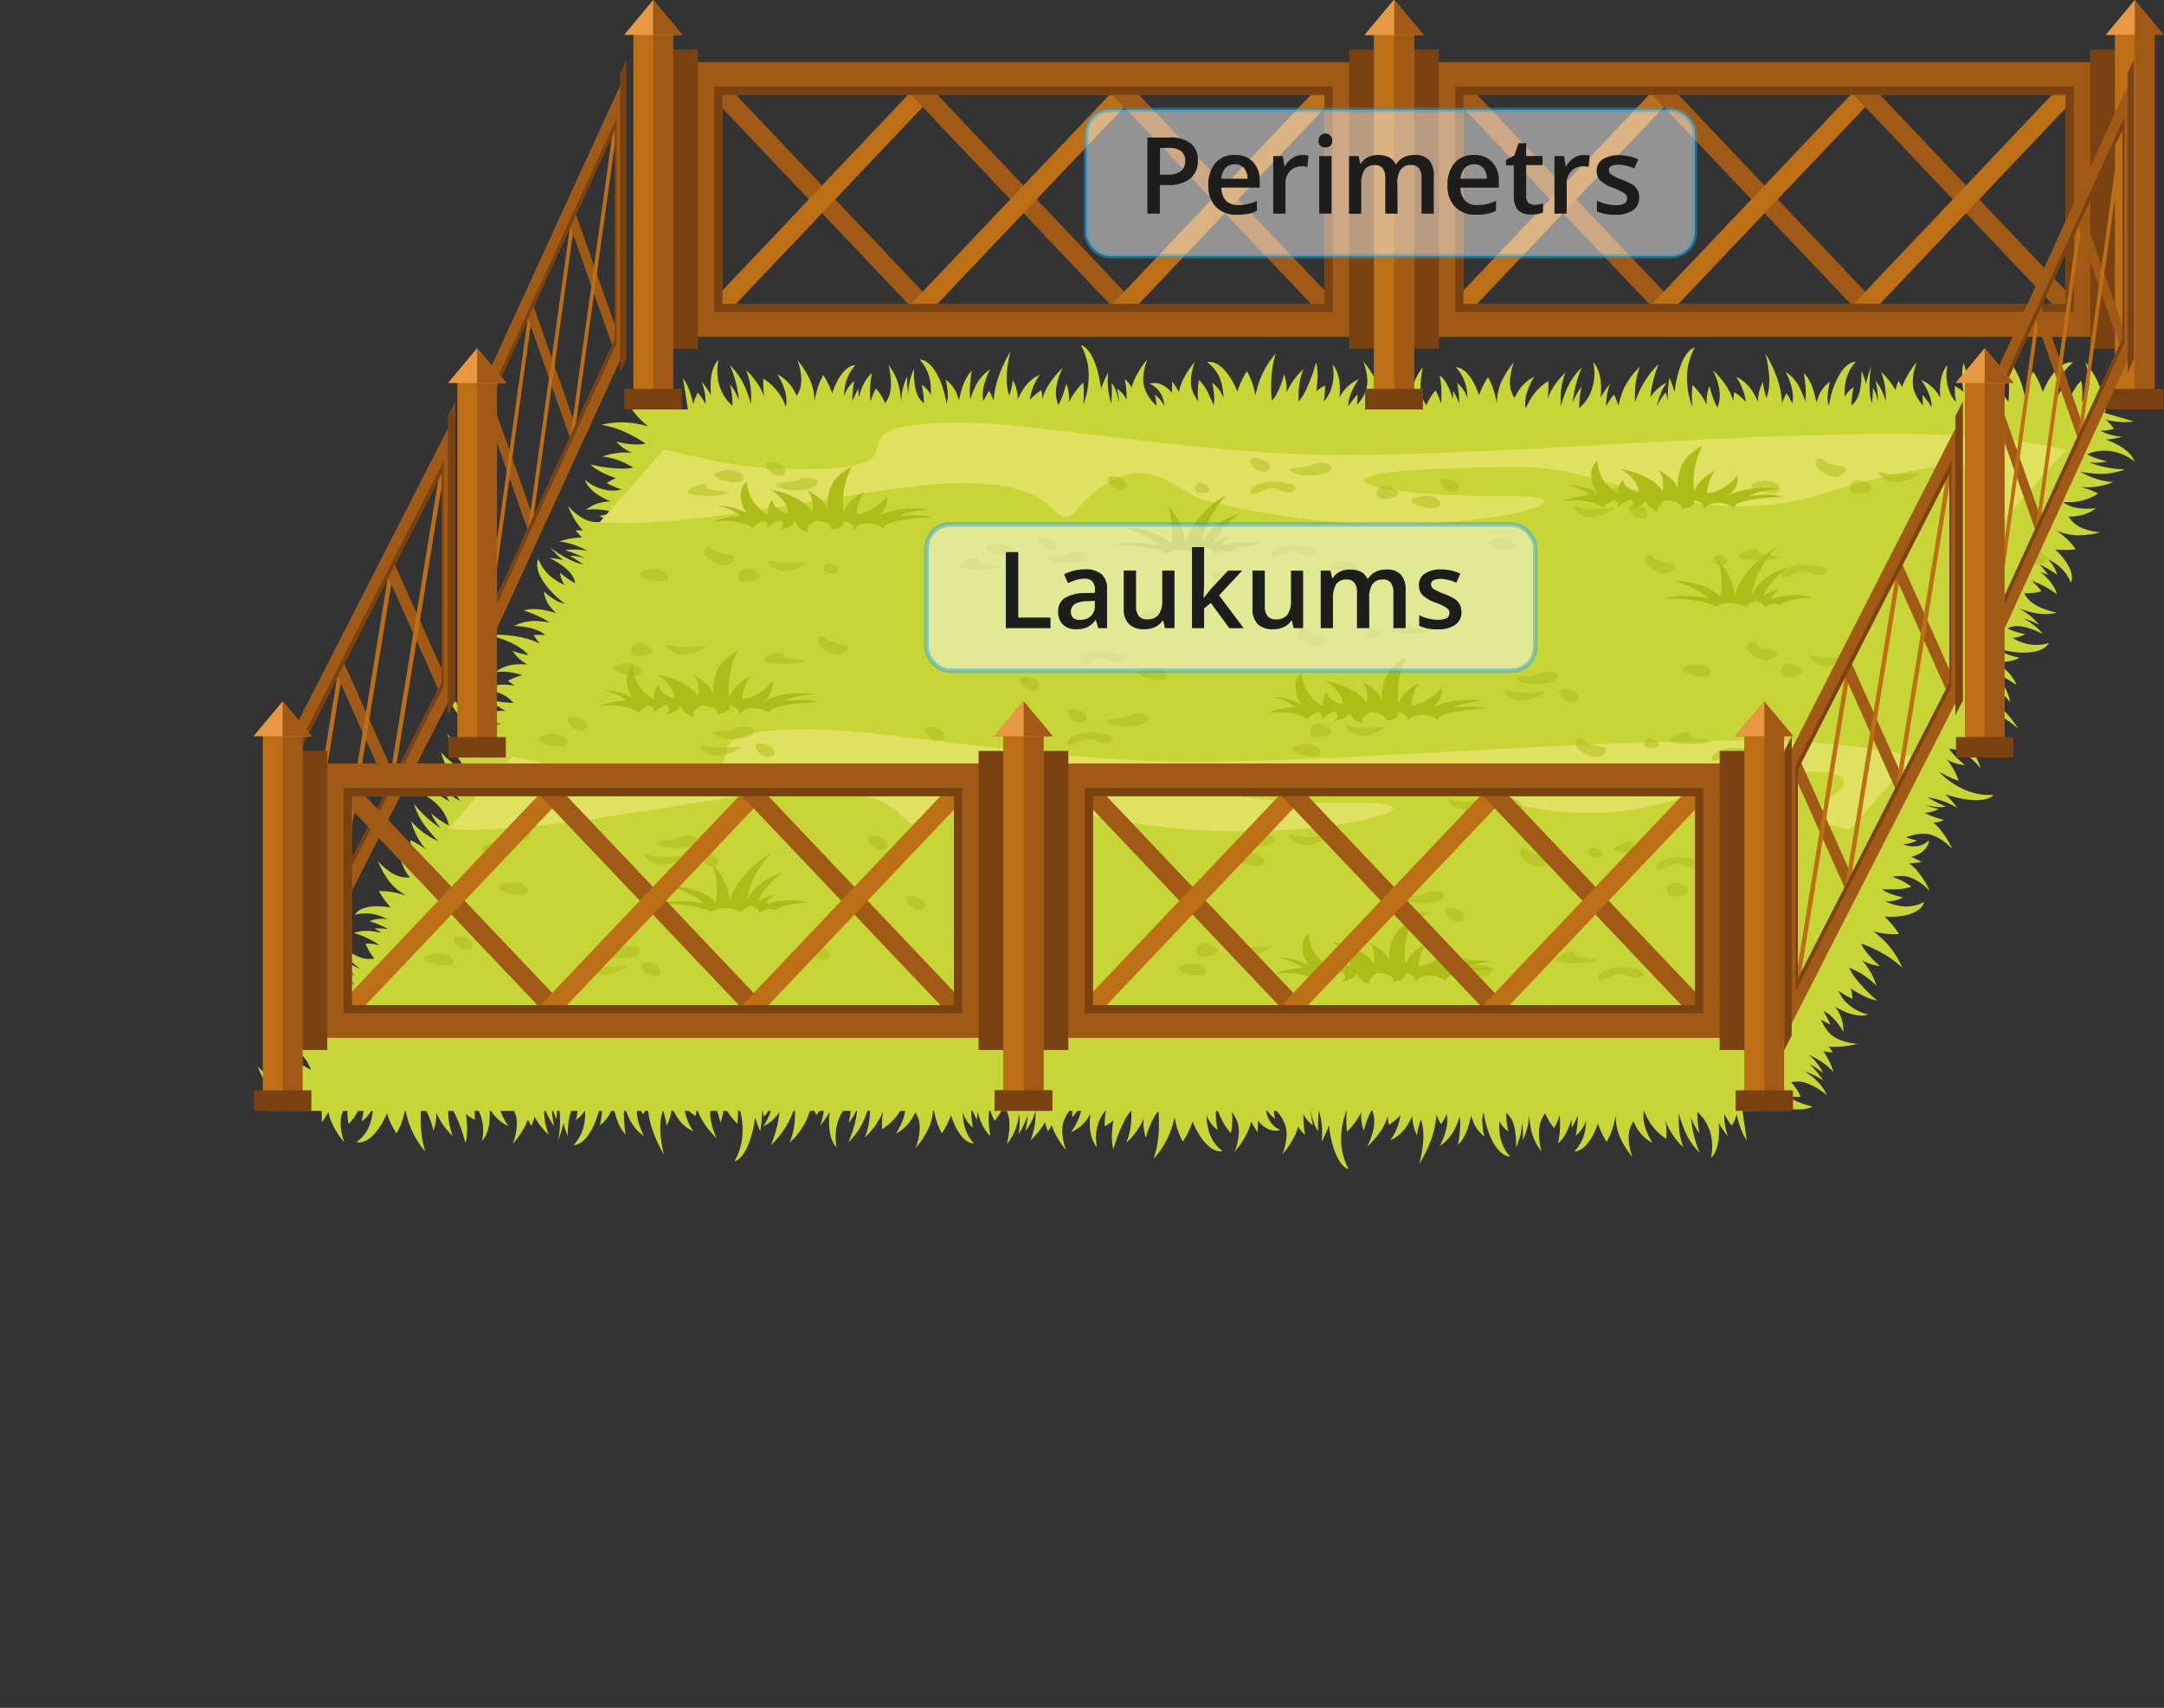 <svg xmlns="http://www.w3.org/2000/svg" xmlns:xlink="http://www.w3.org/1999/xlink" width="167.73mm" height="132.36mm" viewBox="0 0 475.45 375.19">
  <rect x="0" y="0" width="475.45" height="375.19" fill="#333333" stroke="none"/>
  <defs>
    <style>
      .cls-1 {
        fill: none;
      }

      .cls-2 {
        fill: #c8d537;
      }

      .cls-3 {
        clip-path: url(#clip-path);
      }

      .cls-4 {
        fill: #e0e160;
      }

      .cls-5, .cls-6 {
        fill: #abbd16;
      }

      .cls-5 {
        opacity: 0.5;
      }

      .cls-7 {
        fill: #a15a16;
      }

      .cls-8 {
        fill: #bd6f15;
      }

      .cls-9 {
        fill: #7b4211;
      }

      .cls-10 {
        fill: #e89842;
      }

      .cls-11 {
        fill: #fff;
        stroke: #24a5de;
        stroke-miterlimit: 10;
        opacity: 0.47;
      }

      .cls-12 {
        fill: #1d1d1b;
      }
    </style>
    <clipPath id="clip-path" transform="translate(36.31)">
      <polygon class="cls-1" points="0 244.03 90.19 89.95 445.29 89.95 375.32 244.03 0 244.03"/>
    </clipPath>
  </defs>
  <g id="Слой_2" data-name="Слой 2">
    <g id="Слой_1-2" data-name="Слой 1">
      <g>
        <polygon class="cls-2" points="68.4 244.03 149.81 89.95 462.74 89.95 381.34 244.03 68.4 244.03"/>
        <path id="bottom" class="cls-2" d="M427.15,86.08l-.3.35c0-1.58-.06-2.53-.06-2.53a23.85,23.85,0,0,0-1.45,2.37,9.52,9.52,0,0,0-.7-2.28,19.27,19.27,0,0,0-2.83-4.44s1.58,3.83.51,6.57a9.06,9.06,0,0,1-1.21,2.17,14.75,14.75,0,0,0-.17-4.68,11.66,11.66,0,0,0-2.19,3.26c-.4.83-.75,1.62-1,2.28a5,5,0,0,1-.16-1.43,16.26,16.26,0,0,1,.48-3.46,6.8,6.8,0,0,0-2.49,3.26,11.51,11.51,0,0,1,.43-3.13,8.16,8.16,0,0,1,3.13-4.71s-2.17-.83-4.86,3.08a18.25,18.25,0,0,0-1.77,3.37c-.08-.26-.16-.53-.26-.78a18.37,18.37,0,0,0-1.84-3.69,15.06,15.06,0,0,0-1.59,4.11c-.11.42-.2.83-.28,1.21a28.64,28.64,0,0,0-.78-2.87A19.23,19.23,0,0,0,404,77.79a22.14,22.14,0,0,1,1.07,6.47,33.69,33.69,0,0,1-.1,3.95,5.72,5.72,0,0,1-.75-.93,17.61,17.61,0,0,1-2-4.91,9.48,9.48,0,0,0-.54,4.19s0-.09-.05-.13a15.75,15.75,0,0,0-3.72-5.2A15.41,15.41,0,0,1,399,86.55c0,.66,0,1.26,0,1.81a10.1,10.1,0,0,1-1.28-1.86,32.72,32.72,0,0,1-2.58-6.76s-.75,2-.06,6.36a11.49,11.49,0,0,0-1.91-1.3,18.44,18.44,0,0,0,.28,3.53A7.63,7.63,0,0,1,392,86a10,10,0,0,1-.43-5.77s-1.91,1.59-1.61,6.47c0,.25,0,.51.07.76-.19-.34-.4-.67-.62-1a8.48,8.48,0,0,0-3.62-3s2.17,2.89,2.3,5.62c0,.11,0,.23,0,.35a18.29,18.29,0,0,0-2-2.67,18.14,18.14,0,0,0,.13,2.33,9.34,9.34,0,0,1-1.9-3c-1.07-2.73.51-6.55.51-6.55A19.4,19.4,0,0,0,382,84a8.51,8.51,0,0,0-.4,1.06,12,12,0,0,0-.79-1.37,11.38,11.38,0,0,0-.68,2,16.51,16.51,0,0,0-3.15-4A15.44,15.44,0,0,1,378,87c0,.41,0,.8,0,1.17a11.88,11.88,0,0,0-2.24-4.52,17.53,17.53,0,0,1,.51,4.76,7.42,7.42,0,0,0-1.08-3.23,23.63,23.63,0,0,1-.24,3.45,13.59,13.59,0,0,1-.36-1.57,22.36,22.36,0,0,1,.23-6.57,27.09,27.09,0,0,0-1.15,3.86,14.25,14.25,0,0,0-1-2.87s.2,4-1.05,6.24a5.21,5.21,0,0,1-1.15,1.35,5.76,5.76,0,0,1,0-.59A16.26,16.26,0,0,1,371,85a6.09,6.09,0,0,0-2,2.17,11.12,11.12,0,0,1,.05-2.37,9.15,9.15,0,0,1,2.39-5.33s-2.25-.27-4.32,4.18a21.31,21.31,0,0,0-1.61,5.53,5.7,5.7,0,0,1-.27-1.84,16.26,16.26,0,0,1,.48-3.46,6.88,6.88,0,0,0-2.54,3.4c-.17.42-.3.8-.41,1.15-.11-.6-.27-1.31-.49-2.12C361.43,83.1,360,82,360,82a29.4,29.4,0,0,1,.44,4.44,9.63,9.63,0,0,1-.13,1.76,20.48,20.48,0,0,0-1.11-2.82A9.56,9.56,0,0,0,356,81.65s1.79,3.29,1.61,6a6.31,6.31,0,0,1-.15,1,16.52,16.52,0,0,0-1.24-2.25,12.53,12.53,0,0,0-1,2.13,19.26,19.26,0,0,0-.86-4.78,29.35,29.35,0,0,0-2.83-6.16s1.58,5.31.51,9.11c-.07.25-.14.49-.22.73l-.05-.12a16.33,16.33,0,0,1-.76-3.38,9.26,9.26,0,0,0-1.09,4.26,19.22,19.22,0,0,0-1.26-2.33,8.58,8.58,0,0,0-3.56-3.09,12.65,12.65,0,0,1,2.18,5.54,12.93,12.93,0,0,0-2.53-2.16,13.34,13.34,0,0,0-.25,2,10.73,10.73,0,0,0-1.09-2.65,18.8,18.8,0,0,0-3.37-4.15s2.05,3.76,1.36,6.91a10.73,10.73,0,0,1-.38,1.28,18.38,18.38,0,0,1-1.73-4.75,9.21,9.21,0,0,0-.62,4.13,14.64,14.64,0,0,0-3.12-4.33,22.14,22.14,0,0,0,0,4.84,17.17,17.17,0,0,1-1.2-6.22,13.34,13.34,0,0,1,1.7-6.84s-2.26.24-3.75,6a28.56,28.56,0,0,0-.69,3.76A21.51,21.51,0,0,0,330.47,83a30.67,30.67,0,0,0-.37,3.85c0,.41,0,.83,0,1.24a12.09,12.09,0,0,0-.43-1.89,11.11,11.11,0,0,0-1.92,3.06,13.38,13.38,0,0,1,2.08-5.18,8.72,8.72,0,0,0-3.52,3.18l0-.27a26.24,26.24,0,0,1,1.8-7,19.87,19.87,0,0,0-4.42,6.37c-.29.7-.54,1.37-.77,2a24,24,0,0,1,0-2.44A15.44,15.44,0,0,1,324,80.58a15.68,15.68,0,0,0-3.73,5.21,20.72,20.72,0,0,0-1,3.42,10.44,10.44,0,0,0-1-2.51,12,12,0,0,0-1.69,2.56,12.49,12.49,0,0,1,.87-4.91,18.3,18.3,0,0,0-2.1,3c0-.36.07-.72.09-1.09.24-5.2-1.72-6.68-1.72-6.68a11.1,11.1,0,0,1-.36,6.16,9.5,9.5,0,0,1-2.69,3.92,17.85,17.85,0,0,1,.52-4.71,12,12,0,0,0-1.94,3.52,24.25,24.25,0,0,1,2-7.77,15.07,15.07,0,0,0-3.51,5.23c-.47,1.15-.86,2.33-1.17,3.38,0-.64,0-1.35,0-2.13a15.44,15.44,0,0,1,1.07-5.33,15.68,15.68,0,0,0-3.73,5.21c-.09.22-.17.43-.24.64a19.72,19.72,0,0,0,.2-4,11.92,11.92,0,0,0-4.3,4.68c-.24.53-.49.85-.68,1.31a5.47,5.47,0,0,1-.1-1.15c0-2.73,2-5.79,2-5.79A8.9,8.9,0,0,0,297.22,86a15.74,15.74,0,0,0-.77,1.46,10.48,10.48,0,0,1-.64-1.3c-1.06-2.74.51-6.57.51-6.57A19.67,19.67,0,0,0,293.49,84a12.11,12.11,0,0,0-.93,4.63c-.09-.51-.2-1.06-.36-1.67a14.89,14.89,0,0,0-1.59-4.1,18,18,0,0,0-1.84,3.69,3,3,0,0,0-.11.32,19.83,19.83,0,0,0-.78-2c-2.07-4.44-4.32-4.17-4.32-4.17A9.16,9.16,0,0,1,286,86a12.17,12.17,0,0,1,.09,1.46,7,7,0,0,0-2.24-3.33,20.72,20.72,0,0,1,.42,4.44,25.83,25.83,0,0,0-1.28-2.69s-.06.69-.1,1.87c-.09-.34-.2-.69-.31-1-1.1-3.38-2.59-4.3-2.59-4.3a19.69,19.69,0,0,1,.35,5.52c0,.23-.06.45-.1.67a10.8,10.8,0,0,0-1.14-2.88,11.83,11.83,0,0,0-2,3.25,6.47,6.47,0,0,1-1-2c-.77-2.54.24-6.37.24-6.37A11.9,11.9,0,0,0,274,85.37c-.15.66-.26,1.32-.34,1.94a15.92,15.92,0,0,1,.08-4.52,20.74,20.74,0,0,0-2,4.26,18.74,18.74,0,0,1,.53-3.56A12,12,0,0,0,270,88c0-.37,0-.76,0-1.17a15.44,15.44,0,0,1,1.07-5.33,16.24,16.24,0,0,0-3.15,4,11.38,11.38,0,0,0-.68-2,10.43,10.43,0,0,0-.79,1.37,8,8,0,0,0-.4-1.06,19.8,19.8,0,0,0-2.83-4.42s1.57,3.82.51,6.55a9.18,9.18,0,0,1-1.91,3,17.17,17.17,0,0,0,.14-2.32,18.7,18.7,0,0,0-2.05,2.67v-.35c.14-2.73,2.3-5.62,2.3-5.62a8.48,8.48,0,0,0-3.62,3c-.22.33-.42.66-.61,1,0-.25.05-.51.06-.76.31-4.88-1.6-6.47-1.6-6.47a10,10,0,0,1-.44,5.77,7.8,7.8,0,0,1-1.47,2.34,18.44,18.44,0,0,0,.28-3.53,11.3,11.3,0,0,0-1.92,1.3c.69-4.41-.06-6.36-.06-6.36a33,33,0,0,1-2.57,6.76A10.62,10.62,0,0,1,249,88.21c0-.55,0-1.15,0-1.81a15.41,15.41,0,0,1,1.07-5.32,15.71,15.71,0,0,0-3.73,5.2l0,.12a9.27,9.27,0,0,0-.54-4.18,17.61,17.61,0,0,1-1.95,4.91,5.7,5.7,0,0,1-.74.93,33.52,33.52,0,0,1-.11-4A22.12,22.12,0,0,1,244,77.64,19.23,19.23,0,0,0,240.3,84a28.64,28.64,0,0,0-.78,2.87c-.08-.39-.16-.79-.27-1.22a14.86,14.86,0,0,0-1.6-4.1,19,19,0,0,0-1.84,3.69c-.09.25-.18.51-.25.78a18.25,18.25,0,0,0-1.77-3.37c-2.69-3.91-4.86-3.08-4.86-3.08a8.15,8.15,0,0,1,3.13,4.7,12,12,0,0,1,.43,3.14A6.87,6.87,0,0,0,230,84.1a16.42,16.42,0,0,1,.48,3.47,5.8,5.8,0,0,1-.16,1.43c-.28-.66-.62-1.45-1-2.28a11.66,11.66,0,0,0-2.19-3.26,14.42,14.42,0,0,0-.17,4.68A9.07,9.07,0,0,1,225.72,86c-1.06-2.74.52-6.57.52-6.57a19.48,19.48,0,0,0-2.84,4.44,10,10,0,0,0-.69,2.28,23.85,23.85,0,0,0-1.45-2.37s-.07,1-.06,2.53c-.1-.12-.2-.24-.31-.35-2.49-2.65-4.62-1.64-4.62-1.64a5.07,5.07,0,0,1,2.91,3.21,6.52,6.52,0,0,1,.31,1.63,6.37,6.37,0,0,0-2.09-2.42,15.84,15.84,0,0,1,.41,2.42,9.58,9.58,0,0,1-2.56-3.64c-1.07-2.74.51-6.57.51-6.57a19.27,19.27,0,0,0-2.83,4.44,8.8,8.8,0,0,0-.6,1.77,5.44,5.44,0,0,0-1.53-1.87,21.15,21.15,0,0,1,.42,4.55,6.36,6.36,0,0,0-2.11-2.45,16.65,16.65,0,0,1,.47,3.15c-.58-3.32-1.65-4.4-1.65-4.4a26.17,26.17,0,0,1-.11,4.53c-.12-.42-.24-.87-.34-1.36a16.14,16.14,0,0,1-.31-5.49,21.48,21.48,0,0,0-1.58,3.63,26.65,26.65,0,0,0-.67-3.63c-1.49-5.73-3.74-6-3.74-6a13.46,13.46,0,0,1,1.7,6.84,17.39,17.39,0,0,1-1.2,6.22,22.45,22.45,0,0,0,0-4.84,14.84,14.84,0,0,0-3.12,4.33,9.32,9.32,0,0,0-.61-4.13A18.18,18.18,0,0,1,196.2,89a10.75,10.75,0,0,1-.37-1.28c-.7-3.15,1.36-6.91,1.36-6.91A18.66,18.66,0,0,0,193.81,85a10.73,10.73,0,0,0-1.09,2.65,12.45,12.45,0,0,0-.24-1.95,13.13,13.13,0,0,0-2.54,2.16,12.75,12.75,0,0,1,2.19-5.54,8.58,8.58,0,0,0-3.57,3.09,19.22,19.22,0,0,0-1.26,2.33,9.19,9.19,0,0,0-1.08-4.26,16,16,0,0,1-.77,3.38.61.61,0,0,1,0,.12c-.07-.24-.15-.48-.22-.73-1.07-3.8.51-9.11.51-9.11a29.35,29.35,0,0,0-2.83,6.16A19.26,19.26,0,0,0,182,88a11.63,11.63,0,0,0-1-2.13,16.52,16.52,0,0,0-1.24,2.25,6.3,6.3,0,0,1-.14-1c-.19-2.73,1.61-6,1.61-6A9.63,9.63,0,0,0,178,84.85a20.48,20.48,0,0,0-1.11,2.82,10.61,10.61,0,0,1-.13-1.76,29.4,29.4,0,0,1,.44-4.44s-1.4,1.14-2.3,4.36c-.23.81-.39,1.52-.5,2.12-.1-.35-.24-.73-.4-1.15a6.92,6.92,0,0,0-2.55-3.4,16.26,16.26,0,0,1,.48,3.46,5.44,5.44,0,0,1-.27,1.84,21.31,21.31,0,0,0-1.61-5.53C168,78.72,165.74,79,165.74,79a9.15,9.15,0,0,1,2.39,5.33,11.12,11.12,0,0,1,.05,2.37,6.23,6.23,0,0,0-2-2.18,16.42,16.42,0,0,1,.48,3.47,5.72,5.72,0,0,1,0,.59,5.41,5.41,0,0,1-1.15-1.35c-1.25-2.19-1-6.24-1-6.24a13.82,13.82,0,0,0-1.26,5.38v.2a19.23,19.23,0,0,1-.22-3.92A13.75,13.75,0,0,0,161.69,88v.36a23.46,23.46,0,0,0-.48-3.4,11.9,11.9,0,0,0-2.29-4.74s1,3.83.24,6.38a6.53,6.53,0,0,1-1,2,11.83,11.83,0,0,0-2-3.25A10.8,10.8,0,0,0,155,88.2c0-.22-.08-.44-.1-.67a19.69,19.69,0,0,1,.35-5.52s-1.49.92-2.59,4.3c-.11.36-.22.71-.31,1,0-1.18-.1-1.87-.1-1.87a25.52,25.52,0,0,0-1.28,2.7,20.77,20.77,0,0,1,.42-4.45,7,7,0,0,0-2.24,3.34,12.21,12.21,0,0,1,.09-1.47,9.16,9.16,0,0,1,2.39-5.32s-2.25-.27-4.32,4.17a19.83,19.83,0,0,0-.78,2,3,3,0,0,0-.11-.32,18,18,0,0,0-1.84-3.69,14.89,14.89,0,0,0-1.59,4.1c-.16.61-.27,1.17-.36,1.67a12.11,12.11,0,0,0-.93-4.63,19.67,19.67,0,0,0-2.83-4.44s1.57,3.83.51,6.57a10.48,10.48,0,0,1-.64,1.3,15.74,15.74,0,0,0-.77-1.46,8.9,8.9,0,0,0-3.48-3.27s2,3.06,2,5.79a7.2,7.2,0,0,1-.13,1.32c-.19-.46-.41-1-.65-1.48a11.92,11.92,0,0,0-4.3-4.68,19.72,19.72,0,0,0,.2,4c-.07-.21-.15-.42-.24-.64a15.68,15.68,0,0,0-3.73-5.21,15.44,15.44,0,0,1,1.07,5.33c0,.78,0,1.5,0,2.13-.31-1-.7-2.23-1.17-3.38a15.07,15.07,0,0,0-3.51-5.23,24.25,24.25,0,0,1,2,7.77,12,12,0,0,0-1.94-3.52,17.85,17.85,0,0,1,.52,4.71,9.5,9.5,0,0,1-2.69-3.92,11.1,11.1,0,0,1-.36-6.16s-2,1.48-1.72,6.68c0,.37,0,.73.09,1.09a18.3,18.3,0,0,0-2.1-3,12.51,12.51,0,0,1,.87,4.92A11.94,11.94,0,0,0,117,86.28a10.44,10.44,0,0,0-1,2.51,20.72,20.72,0,0,0-1-3.42,12.41,12.41,0,0,0-1.25-2.31l3.47,22.06L414.69,104" transform="translate(36.31)"/>
        <g class="cls-3">
          <path id="bottom-2" data-name="bottom" class="cls-2" d="M114.08,76.83c0,.15.1.29.16.43-1.38-.74-2.26-1.13-2.26-1.13a22.94,22.94,0,0,0,1.41,2.39,10.11,10.11,0,0,0-2.34-.46,19.59,19.59,0,0,0-5.25.41s4.12.41,6,2.65a9.33,9.33,0,0,1,1.34,2.08,14.65,14.65,0,0,0-4.21-2,11.78,11.78,0,0,0,1.84,3.47c.55.74,1.08,1.42,1.53,2a5.3,5.3,0,0,1-1.34-.54A16.39,16.39,0,0,1,108.18,84a6.79,6.79,0,0,0,1.71,3.74,11.48,11.48,0,0,1-2.57-1.86,8.2,8.2,0,0,1-2.68-5s-1.75,1.53.44,5.74a17.7,17.7,0,0,0,2.13,3.15c-.27-.06-.54-.1-.81-.14a18,18,0,0,0-4.12-.11,15,15,0,0,0,2.87,3.34c.32.29.64.56.94.81a25.63,25.63,0,0,0-2.9-.66,19.17,19.17,0,0,0-7.33.31,22.23,22.23,0,0,1,6.21,2.1,29.91,29.91,0,0,1,3.43,2,5.44,5.44,0,0,1-1.17.21A17.34,17.34,0,0,1,99.09,97a9.24,9.24,0,0,0,3.43,2.45l-.13,0a15.64,15.64,0,0,0-6.35.84,15.43,15.43,0,0,1,5.2,1.56c.59.29,1.12.58,1.6.86a10.67,10.67,0,0,1-2.24.25,32.63,32.63,0,0,1-7.18-.92s1.36,1.58,5.58,3a11.08,11.08,0,0,0-2,1.08,18.64,18.64,0,0,0,3.24,1.42,7.85,7.85,0,0,1-2.75.2,10.08,10.08,0,0,1-5.3-2.34s.5,2.43,5,4.46c.23.11.47.21.7.3-.38,0-.77,0-1.17.08a8.43,8.43,0,0,0-4.33,1.78s3.56-.54,6,.62a3.07,3.07,0,0,1,.31.17,19.25,19.25,0,0,0-3.32.54,18.68,18.68,0,0,0,2.12,1,9.32,9.32,0,0,1-3.52.28c-2.91-.35-5.53-3.54-5.53-3.54a19.13,19.13,0,0,0,2.56,4.58,8.71,8.71,0,0,0,.75.86,12.66,12.66,0,0,0-1.59,0,11,11,0,0,0,1.43,1.54,16.42,16.42,0,0,0-5,.89,15.33,15.33,0,0,1,5.2,1.57l1,.53a12,12,0,0,0-5-.15,17.66,17.66,0,0,1,4.44,1.79,7.47,7.47,0,0,0-3.36-.56,23,23,0,0,1,2.92,1.84c-.47-.1-1-.24-1.55-.42a22.92,22.92,0,0,1-5.69-3.3,28.31,28.31,0,0,0,2.87,2.83,13.33,13.33,0,0,0-3-.5s3.67,1.72,5,3.86a5.07,5.07,0,0,1,.65,1.64,5.16,5.16,0,0,1-.53-.26,16.06,16.06,0,0,1-2.82-2.05,6.1,6.1,0,0,0,1,2.75,11.53,11.53,0,0,1-2.06-1.17A9.07,9.07,0,0,1,82,122.82s-1.3,1.86,1.64,5.77a21.34,21.34,0,0,0,4.12,4A5.63,5.63,0,0,1,86,132a16.06,16.06,0,0,1-2.82-2.05A6.87,6.87,0,0,0,85,133.78c.3.35.57.65.83.91q-.87-.28-2.1-.57c-3.27-.72-4.93,0-4.93,0a29.51,29.51,0,0,1,4.12,1.71,10,10,0,0,1,1.49.94,20.41,20.41,0,0,0-3-.35,9.63,9.63,0,0,0-4.77,1.1s3.75,0,6.06,1.42a6.41,6.41,0,0,1,.79.58,16.94,16.94,0,0,0-2.57,0,11.93,11.93,0,0,0,1.42,1.88,19.46,19.46,0,0,0-4.63-1.5,29,29,0,0,0-6.76-.4s5.43,1.11,8.28,3.84l.53.54-.13,0a16,16,0,0,1-3.34-.91,9.21,9.21,0,0,0,3.25,3,19.58,19.58,0,0,0-2.65,0,8.66,8.66,0,0,0-4.41,1.69,12.73,12.73,0,0,1,5.91.68,13.29,13.29,0,0,0-3.09,1.23,14.48,14.48,0,0,0,1.6,1.13,10.46,10.46,0,0,0-2.85-.29,18.84,18.84,0,0,0-5.25,1s4.29,0,6.74,2.06a12,12,0,0,1,.95.93,18.18,18.18,0,0,1-5-.7,9.31,9.31,0,0,0,3.35,2.48,14.86,14.86,0,0,0-5.28.71,22.13,22.13,0,0,0,4.26,2.29,17.38,17.38,0,0,1-6-1.87,13.39,13.39,0,0,1-5.23-4.73s-.85,2.11,3.5,6.12a27.56,27.56,0,0,0,3,2.38,20.43,20.43,0,0,0-3.25-.43A30.83,30.83,0,0,0,69,162.78c.35.2.72.4,1.09.59a10.65,10.65,0,0,0-1.87-.5A11.11,11.11,0,0,0,70,166a13.44,13.44,0,0,1-3.6-4.27,8.74,8.74,0,0,0,1.15,4.6l-.23-.16A26.35,26.35,0,0,1,62,161.29a19.82,19.82,0,0,0,3.54,6.89c.47.59,1,1.13,1.42,1.63a20.7,20.7,0,0,1-2.17-1.12,15.48,15.48,0,0,1-4.2-3.45A15.68,15.68,0,0,0,63.44,171,20.68,20.68,0,0,0,66,173.51a10.48,10.48,0,0,0-2.7-.27,11.84,11.84,0,0,0,1.47,2.7,12.44,12.44,0,0,1-3.93-3.08,17.78,17.78,0,0,0,1.66,3.26c-.3-.2-.6-.4-.92-.59-4.47-2.66-6.7-1.63-6.7-1.63a11.14,11.14,0,0,1,5.26,3.23,9.64,9.64,0,0,1,2.2,4.21,17.7,17.7,0,0,1-3.92-2.67A12.15,12.15,0,0,0,60.57,182a24.41,24.41,0,0,1-5.92-5.41,15,15,0,0,0,3,5.56A34.92,34.92,0,0,0,60,184.81c-.57-.27-1.21-.59-1.89-1A15.52,15.52,0,0,1,54,180.37a15.76,15.76,0,0,0,2.84,5.74l.45.51a19.34,19.34,0,0,0-3.46-2.07,11.93,11.93,0,0,0,2.1,6c.35.47.52.83.84,1.22a5.53,5.53,0,0,1-1.07-.45c-2.4-1.3-4.14-4.53-4.14-4.53a8.92,8.92,0,0,0,1.24,4.61c.29.48.6.94.92,1.37a7.89,7.89,0,0,1-1.44-.06c-2.92-.35-5.56-3.54-5.56-3.54a19.69,19.69,0,0,0,2.59,4.59,12,12,0,0,0,3.65,3c-.5-.16-1-.32-1.65-.47a15.22,15.22,0,0,0-4.37-.53,18.12,18.12,0,0,0,2.39,3.36,2.73,2.73,0,0,0,.23.25,18.41,18.41,0,0,0-2.14-.25c-4.89-.27-5.72,1.84-5.72,1.84a9.17,9.17,0,0,1,5.82.4,10.92,10.92,0,0,1,1.34.61,7.11,7.11,0,0,0-4,.4,21,21,0,0,1,4.12,1.73,27.39,27.39,0,0,0-3-.15s.58.39,1.61,1l-1.08-.22c-3.5-.63-5,.25-5,.25a19.79,19.79,0,0,1,5,2.29c.2.13.37.27.54.4A10.78,10.78,0,0,0,44,207.3a11.58,11.58,0,0,0,1.94,3.27,6.55,6.55,0,0,1-2.25,0c-2.6-.52-5.5-3.22-5.5-3.22a11.84,11.84,0,0,0,3.1,4.26c.51.44,1,.84,1.55,1.21a15.93,15.93,0,0,1-4-2.2,20.58,20.58,0,0,0,2.82,3.77,18.66,18.66,0,0,1-2.9-2.14,12,12,0,0,0,2.93,4.11c-.33-.17-.67-.36-1-.57a15.52,15.52,0,0,1-4.19-3.45,16.44,16.44,0,0,0,2,4.66,10.94,10.94,0,0,0-2.07-.33,12.48,12.48,0,0,0,.84,1.34,8.36,8.36,0,0,0-1.12-.14,19,19,0,0,0-5.23.41s4.11.41,6,2.63A9.28,9.28,0,0,1,38.7,224a18.61,18.61,0,0,0-2-1.21,18.78,18.78,0,0,0,1.39,3.06l-.31-.17c-2.34-1.4-3.87-4.67-3.87-4.67a8.44,8.44,0,0,0,.93,4.6c.18.35.38.68.58,1l-.64-.42c-4.16-2.56-6.46-1.63-6.46-1.63a10,10,0,0,1,4.89,3.11,7.64,7.64,0,0,1,1.37,2.4,19,19,0,0,0-3-1.91,11.07,11.07,0,0,0,.24,2.3c-3.57-2.69-5.64-2.94-5.64-2.94A32.48,32.48,0,0,1,31,233a10.22,10.22,0,0,1,1,2c-.5-.24-1-.52-1.6-.86a15.52,15.52,0,0,1-4.19-3.45,15.68,15.68,0,0,0,2.84,5.74.39.39,0,0,0,.08.1A9.3,9.3,0,0,0,25.19,235a17.46,17.46,0,0,1,3.4,4,6.17,6.17,0,0,1,.48,1.09,31.28,31.28,0,0,1-3.54-1.77,22.4,22.4,0,0,1-5.2-4,19.18,19.18,0,0,0,3.82,6.26,28.2,28.2,0,0,0,2.16,2l-1.2-.33a15.22,15.22,0,0,0-4.37-.53,18.57,18.57,0,0,0,2.38,3.37c.18.2.37.4.57.59a17.81,17.81,0,0,0-3.8,0c-4.72.52-5,2.83-5,2.83A8.16,8.16,0,0,1,20.5,248a12.14,12.14,0,0,1,3,1.1,6.88,6.88,0,0,0-4.06.66A16.11,16.11,0,0,1,22.7,251a5.64,5.64,0,0,1,1.19.81c-.71-.06-1.57-.13-2.5-.17a11.68,11.68,0,0,0-3.9.39,14.4,14.4,0,0,0,4,2.36,9.19,9.19,0,0,1-2.48.05c-2.92-.35-5.55-3.55-5.55-3.55a19.4,19.4,0,0,0,2.58,4.59,9.27,9.27,0,0,0,1.68,1.69,23.4,23.4,0,0,0-2.77.16s.81.51,2.2,1.25l-.45.1c-3.51.95-3.62,3.3-3.62,3.3a5,5,0,0,1,4.19-1.05,6.14,6.14,0,0,1,1.59.5,6.23,6.23,0,0,0-3.12.7,16.73,16.73,0,0,1,2.33.77,9.46,9.46,0,0,1-4.42.55c-2.92-.35-5.55-3.54-5.55-3.54a19.4,19.4,0,0,0,2.58,4.59A9.09,9.09,0,0,0,12,265.85a5.42,5.42,0,0,0-2.37.48,20.64,20.64,0,0,1,4.2,1.77,6.38,6.38,0,0,0-3.15.7,17,17,0,0,1,3,1.07c-3.2-1.05-4.66-.61-4.66-.61a25.17,25.17,0,0,1,4,2.23c-.43-.09-.88-.2-1.36-.34a16.1,16.1,0,0,1-5-2.31,21.27,21.27,0,0,0,2.46,3.09,26.4,26.4,0,0,0-3.52-1.11c-5.75-1.39-7,.49-7,.49A13.28,13.28,0,0,1,5.36,273a17.16,17.16,0,0,1,4.92,4A22.61,22.61,0,0,0,6,274.74a14.83,14.83,0,0,0,2.35,4.79,9.24,9.24,0,0,0-3.93-1.4A18.5,18.5,0,0,1,7.8,281.9a10.75,10.75,0,0,1-1.3-.27C3.39,280.76,1,277.17,1,277.17a18.7,18.7,0,0,0,2.07,4.93,10.56,10.56,0,0,0,1.83,2.21,12.89,12.89,0,0,0-1.84-.7,13.22,13.22,0,0,0,.7,3.25A12.67,12.67,0,0,1,0,282.32,8.57,8.57,0,0,0,1,286.93a20.15,20.15,0,0,0,1.46,2.21,9.14,9.14,0,0,0-4.27-1.05,16,16,0,0,1,2.62,2.26l.08.1-.74-.14c-3.86-.85-7.8-4.75-7.8-4.75a29.52,29.52,0,0,0,4.1,5.4,20,20,0,0,0,3.81,3,11.79,11.79,0,0,0-2.35-.14A18.1,18.1,0,0,0-.69,296a7.77,7.77,0,0,1-.92-.33c-2.49-1.12-4.55-4.26-4.55-4.26A9.66,9.66,0,0,0-4.43,296a21.51,21.51,0,0,0,2,2.31,10.14,10.14,0,0,1-1.61-.72,28.73,28.73,0,0,1-3.71-2.47s.34,1.77,2.76,4.08c.61.59,1.16,1.06,1.63,1.44-.35-.07-.75-.14-1.2-.19a6.86,6.86,0,0,0-4.2.64,16.86,16.86,0,0,1,3.28,1.21A5.51,5.51,0,0,1-4,303.4a21,21,0,0,0-5.64-1.19c-4.89-.27-5.71,1.84-5.71,1.84a9.17,9.17,0,0,1,5.82.4,11.72,11.72,0,0,1,2.12,1.08,6.18,6.18,0,0,0-2.84.7A16.41,16.41,0,0,1-7,307.43l.51.3a5.13,5.13,0,0,1-1.73.37c-2.52.08-6-2-6-2a13.64,13.64,0,0,0,4.14,3.64l.18.1a19.05,19.05,0,0,1-3.56-1.66,13.76,13.76,0,0,0,4.09,3.69L-9,312a23.65,23.65,0,0,0-3.22-1.18,11.79,11.79,0,0,0-5.26-.21s3.85.91,5.73,2.78a6.72,6.72,0,0,1,1.27,1.85,11.77,11.77,0,0,0-3.8.22,10.93,10.93,0,0,0,2,2.36c-.21-.07-.42-.14-.64-.23a19.65,19.65,0,0,1-4.7-2.91s.11,1.75,2.58,4.31c.26.27.52.53.77.77-1.06-.52-1.7-.79-1.7-.79a25.66,25.66,0,0,0,1.78,2.4,21.39,21.39,0,0,1-3.73-2.47,7.09,7.09,0,0,0,1.89,3.54,9.8,9.8,0,0,1-1.25-.77,9.14,9.14,0,0,1-3.57-4.61s-1.3,1.86,1.65,5.77a17.46,17.46,0,0,0,1.4,1.64l-.33-.05a18.41,18.41,0,0,0-4.12-.12,14.85,14.85,0,0,0,2.86,3.34c.47.42.9.79,1.31,1.11a12.2,12.2,0,0,0-4.53-1.37,19.59,19.59,0,0,0-5.25.41s4.12.41,6,2.64a8.52,8.52,0,0,1,.84,1.17c-.53,0-1.09,0-1.65,0a8.9,8.9,0,0,0-4.52,1.53s3.65-.35,6.07.93a6.83,6.83,0,0,1,1.1.74c-.49,0-1-.1-1.61-.13a11.86,11.86,0,0,0-6.15,1.59A19.56,19.56,0,0,0-24.12,338c-.23,0-.45-.07-.68-.09a15.72,15.72,0,0,0-6.35.83,15.61,15.61,0,0,1,5.2,1.57c.7.34,1.33.69,1.87,1a34.09,34.09,0,0,0-3.52-.57,14.94,14.94,0,0,0-6.27.63,24.37,24.37,0,0,1,7.78,1.91,12.08,12.08,0,0,0-4,.06,17.49,17.49,0,0,1,4.4,1.77,9.56,9.56,0,0,1-4.72.52A11.16,11.16,0,0,1-36,343.08s.38,2.43,5.08,4.67c.34.16.67.3,1,.43a18.8,18.8,0,0,0-3.63.43,12.52,12.52,0,0,1,4.74,1.56,12,12,0,0,0-3,.28,10.09,10.09,0,0,0,1.72,2.1,21.55,21.55,0,0,0-3.51-.69,12.05,12.05,0,0,0-2.62,0l21.09,7.34L124,96.28" transform="translate(36.31)"/>
          <path id="bottom-3" data-name="bottom" class="cls-2" d="M295.65,374.59c-.06-.14-.12-.28-.19-.42,1.42.68,2.31,1,2.31,1a22.62,22.62,0,0,0-1.52-2.32,9.75,9.75,0,0,0,2.36.35,19.48,19.48,0,0,0,5.22-.66s-4.13-.22-6.15-2.35a9.15,9.15,0,0,1-1.44-2,14.37,14.37,0,0,0,4.3,1.84,11.79,11.79,0,0,0-2-3.37c-.58-.72-1.15-1.37-1.63-1.9a5.31,5.31,0,0,1,1.37.47,16.38,16.38,0,0,1,2.92,1.91,6.85,6.85,0,0,0-1.89-3.65,12.11,12.11,0,0,1,2.66,1.73,8.17,8.17,0,0,1,2.91,4.85s1.68-1.61-.71-5.71a17.86,17.86,0,0,0-2.28-3l.81.1a18.34,18.34,0,0,0,4.12-.09,14.92,14.92,0,0,0-3-3.2c-.34-.27-.66-.53-1-.76a27.69,27.69,0,0,0,2.92.52,19.29,19.29,0,0,0,7.31-.67,22,22,0,0,1-6.3-1.8,30,30,0,0,1-3.53-1.79,6.41,6.41,0,0,1,1.16-.27,17.58,17.58,0,0,1,5.27.34,9.41,9.41,0,0,0-3.55-2.28h.13a15.78,15.78,0,0,0,6.3-1.14,15.65,15.65,0,0,1-5.27-1.31c-.6-.26-1.15-.52-1.64-.78a11,11,0,0,1,2.23-.36,32.73,32.73,0,0,1,7.21.57s-1.44-1.51-5.72-2.78a10.9,10.9,0,0,0,2-1.17,18.57,18.57,0,0,0-3.3-1.26,7.4,7.4,0,0,1,2.74-.33,10,10,0,0,1,5.4,2.07s-.62-2.4-5.16-4.21c-.24-.1-.47-.19-.71-.27.38,0,.77-.07,1.16-.13a8.52,8.52,0,0,0,4.25-2s-3.54.72-6.07-.32l-.31-.15a18.85,18.85,0,0,0,3.29-.71,18.74,18.74,0,0,0-2.17-.87,9.51,9.51,0,0,1,3.51-.45c2.92.21,5.7,3.26,5.7,3.26a19.77,19.77,0,0,0-2.79-4.45,7.46,7.46,0,0,0-.78-.81,12,12,0,0,0,1.58-.13,11.14,11.14,0,0,0-1.5-1.46,16.24,16.24,0,0,0,5-1.14,15.35,15.35,0,0,1-5.27-1.31c-.38-.16-.74-.32-1.07-.48a12,12,0,0,0,5.05-.1,17.67,17.67,0,0,1-4.52-1.57,7.39,7.39,0,0,0,3.37.4,23.92,23.92,0,0,1-3-1.69,13,13,0,0,1,1.58.34,22.83,22.83,0,0,1,5.84,3,27.27,27.27,0,0,0-3-2.69,14.12,14.12,0,0,0,3,.36s-3.75-1.55-5.19-3.62a5.17,5.17,0,0,1-.73-1.61,4.25,4.25,0,0,1,.54.24,16.25,16.25,0,0,1,2.93,1.91,6.19,6.19,0,0,0-1.13-2.69,11,11,0,0,1,2.12,1.06,9.15,9.15,0,0,1,3.79,4.43s1.21-1.92-1.92-5.69a21.66,21.66,0,0,0-4.32-3.82,5.46,5.46,0,0,1,1.78.54,16.6,16.6,0,0,1,2.93,1.92,6.9,6.9,0,0,0-2-3.76c-.31-.33-.6-.61-.87-.86.59.16,1.3.32,2.13.46,3.3.57,4.93-.21,4.93-.21a28.72,28.72,0,0,1-4.2-1.51,9.71,9.71,0,0,1-1.54-.87,20.3,20.3,0,0,0,3,.21,9.55,9.55,0,0,0,4.71-1.34s-3.75.22-6.13-1.12a5.7,5.7,0,0,1-.81-.54,16.54,16.54,0,0,0,2.56-.16,12.09,12.09,0,0,0-1.51-1.81,20,20,0,0,0,4.7,1.27,29,29,0,0,0,6.77.07s-5.47-.84-8.45-3.43c-.2-.17-.38-.34-.56-.51h.13a15.87,15.87,0,0,1,3.37.76,9.23,9.23,0,0,0-3.38-2.81,18.93,18.93,0,0,0,2.65-.14,8.61,8.61,0,0,0,4.32-1.9,12.73,12.73,0,0,1-5.94-.39,13.1,13.1,0,0,0,3-1.37,13.36,13.36,0,0,0-1.66-1.06,10.54,10.54,0,0,0,2.86.15,18.63,18.63,0,0,0,5.2-1.27s-4.28.25-6.83-1.73a9.72,9.72,0,0,1-1-.89,18.58,18.58,0,0,1,5,.47,9.22,9.22,0,0,0-3.47-2.33,14.81,14.81,0,0,0,5.25-1,22.58,22.58,0,0,0-4.38-2.08A17.28,17.28,0,0,1,338,292a13.39,13.39,0,0,1,5.46,4.46s.74-2.14-3.8-5.94a27.59,27.59,0,0,0-3.1-2.23,20.16,20.16,0,0,0,3.27.27,30.58,30.58,0,0,0-3.33-2l-1.11-.54a10.86,10.86,0,0,0,1.89.42,11.17,11.17,0,0,0-1.95-3,13.34,13.34,0,0,1,3.8,4.09,8.72,8.72,0,0,0-1.37-4.54l.23.15a26.26,26.26,0,0,1,5.56,4.61,19.88,19.88,0,0,0-3.87-6.71c-.5-.56-1-1.08-1.5-1.56.66.26,1.41.59,2.23,1a15.53,15.53,0,0,1,4.35,3.25,15.6,15.6,0,0,0-3.11-5.6,20,20,0,0,0-2.65-2.4,10.29,10.29,0,0,0,2.72.13,11.58,11.58,0,0,0-1.6-2.62,12.56,12.56,0,0,1,4.08,2.88,18.5,18.5,0,0,0-1.82-3.17c.3.18.62.37.95.54,4.59,2.44,6.77,1.31,6.77,1.31a11.21,11.21,0,0,1-5.42-3,9.52,9.52,0,0,1-2.39-4.1,17.17,17.17,0,0,1,4,2.48,11.85,11.85,0,0,0-2.34-3.26,24.32,24.32,0,0,1,6.17,5.11,14.91,14.91,0,0,0-3.23-5.41,33,33,0,0,0-2.55-2.5c.59.24,1.24.54,1.93.9a15.27,15.27,0,0,1,4.36,3.25,15.78,15.78,0,0,0-3.11-5.6l-.48-.5a19.25,19.25,0,0,0,3.56,1.91,11.91,11.91,0,0,0-2.4-5.89c-.36-.44-.55-.8-.89-1.17a5.19,5.19,0,0,1,1.08.4c2.47,1.18,4.36,4.32,4.36,4.32a8.87,8.87,0,0,0-1.46-4.54c-.31-.47-.65-.91-1-1.33a8.6,8.6,0,0,1,1.44,0c2.93.2,5.72,3.27,5.72,3.27a19.55,19.55,0,0,0-2.8-4.46,12.15,12.15,0,0,0-3.79-2.82c.49.13,1.05.27,1.66.39a15,15,0,0,0,4.39.31,18.16,18.16,0,0,0-2.55-3.24l-.24-.24a18.74,18.74,0,0,0,2.15.16c4.9,0,5.62-2.12,5.62-2.12a9.14,9.14,0,0,1-5.83-.12,10.31,10.31,0,0,1-1.37-.55,6.93,6.93,0,0,0,4-.59,20.82,20.82,0,0,1-4.19-1.52,25.08,25.08,0,0,0,3,0s-.6-.36-1.65-.9l1.08.17c3.53.45,5-.5,5-.5a19.83,19.83,0,0,1-5.14-2,6.08,6.08,0,0,1-.56-.38,10.6,10.6,0,0,0,3.08.2,11.54,11.54,0,0,0-2.09-3.18,6.43,6.43,0,0,1,2.24-.08c2.63.39,5.66,2.94,5.66,2.94a11.91,11.91,0,0,0-3.3-4.1c-.54-.41-1.09-.79-1.62-1.13a15.56,15.56,0,0,1,4.06,2,20.64,20.64,0,0,0-3-3.63,19,19,0,0,1,3,2,12.1,12.1,0,0,0-3.12-4c.33.15.68.33,1.05.52a15.4,15.4,0,0,1,4.35,3.24,16.31,16.31,0,0,0-2.26-4.56,11.37,11.37,0,0,0,2.08.24,10.45,10.45,0,0,0-.91-1.3,8.71,8.71,0,0,0,1.13.08,19.36,19.36,0,0,0,5.21-.66s-4.12-.21-6.14-2.34a9.47,9.47,0,0,1-1.87-3,18.21,18.21,0,0,0,2.05,1.11,20,20,0,0,0-1.54-3l.31.15c2.41,1.29,4.1,4.48,4.1,4.48a8.45,8.45,0,0,0-1.15-4.55c-.2-.33-.42-.66-.64-1l.66.39c4.28,2.36,6.54,1.31,6.54,1.31a10,10,0,0,1-5-2.86,7.9,7.9,0,0,1-1.48-2.33,18.22,18.22,0,0,0,3.07,1.76,11.2,11.2,0,0,0-.35-2.28c3.69,2.5,5.77,2.66,5.77,2.66a32.9,32.9,0,0,1-5-5.22,11,11,0,0,1-1.14-2c.51.22,1.06.47,1.64.77a15.49,15.49,0,0,1,4.36,3.25,15.78,15.78,0,0,0-3.11-5.6l-.09-.09a9.36,9.36,0,0,0,4,1.3,17.67,17.67,0,0,1-3.6-3.86,5.56,5.56,0,0,1-.53-1.07,30.62,30.62,0,0,1,3.62,1.59,22.1,22.1,0,0,1,5.39,3.73,19.22,19.22,0,0,0-4.12-6.07,29.6,29.6,0,0,0-2.25-1.94c.37.1.78.19,1.21.28a15,15,0,0,0,4.39.31,18.75,18.75,0,0,0-2.55-3.24l-.59-.57a17.67,17.67,0,0,0,3.8-.16c4.68-.75,4.87-3.07,4.87-3.07a8.2,8.2,0,0,1-5.6.82,11.6,11.6,0,0,1-3-1,6.87,6.87,0,0,0,4-.85,15.75,15.75,0,0,1-3.33-1,5.18,5.18,0,0,1-1.24-.75c.72,0,1.58.06,2.51,0a11.71,11.71,0,0,0,3.88-.58,14.64,14.64,0,0,0-4.16-2.16,9.3,9.3,0,0,1,2.48-.17c2.93.21,5.72,3.27,5.72,3.27a19.55,19.55,0,0,0-2.8-4.46,9.26,9.26,0,0,0-1.77-1.6,23.09,23.09,0,0,0,2.77-.3s-.83-.47-2.26-1.13l.44-.13c3.46-1.12,3.46-3.48,3.46-3.48a5,5,0,0,1-4.14,1.26,6.69,6.69,0,0,1-1.61-.42,6.29,6.29,0,0,0,3.08-.85,16.86,16.86,0,0,1-2.36-.66,9.53,9.53,0,0,1,4.38-.77c2.94.21,5.73,3.28,5.73,3.28a19.39,19.39,0,0,0-2.81-4.46,8.6,8.6,0,0,0-1.34-1.29,5.42,5.42,0,0,0,2.34-.59,20.85,20.85,0,0,1-4.28-1.57,6.33,6.33,0,0,0,3.11-.86,16.24,16.24,0,0,1-3.05-.92c3.25.9,4.68.39,4.68.39a25.18,25.18,0,0,1-4-2c.43.07.88.15,1.37.27a16.38,16.38,0,0,1,5.1,2.06,22.06,22.06,0,0,0-2.61-3,27.29,27.29,0,0,0,3.57.95c5.81,1.1,7-.84,7-.84a13.36,13.36,0,0,1-6.91-1.39,17.08,17.08,0,0,1-5.11-3.74,22.15,22.15,0,0,0,4.37,2.06,14.65,14.65,0,0,0-2.58-4.67,9.16,9.16,0,0,0,4,1.21,18.2,18.2,0,0,1-3.55-3.6,11.24,11.24,0,0,1,1.32.21c3.14.72,5.66,4.19,5.66,4.19a18.74,18.74,0,0,0-2.31-4.83,10.52,10.52,0,0,0-1.93-2.12,13.5,13.5,0,0,0,1.87.62,13.31,13.31,0,0,0-.86-3.22,12.68,12.68,0,0,1,4.07,4.35,8.66,8.66,0,0,0-1.27-4.55,19.6,19.6,0,0,0-1.57-2.13,9.31,9.31,0,0,0,4.31.84,16.29,16.29,0,0,1-2.72-2.14l-.09-.09c.25,0,.5.06.75.1,3.9.66,8,4.36,8,4.36a29.46,29.46,0,0,0-4.35-5.19,19.94,19.94,0,0,0-4-2.82,11.72,11.72,0,0,0,2.36,0,17.22,17.22,0,0,0-1.51-2.08,6.37,6.37,0,0,1,.94.29c2.54,1,4.75,4,4.75,4a9.61,9.61,0,0,0-2-4.5,22.46,22.46,0,0,0-2.08-2.21,9.7,9.7,0,0,1,1.64.64,29.74,29.74,0,0,1,3.83,2.29s-.43-1.75-3-3.94c-.63-.56-1.21-1-1.7-1.36.36.06.77.1,1.22.13a6.84,6.84,0,0,0,4.16-.85,16.23,16.23,0,0,1-3.34-1,5.67,5.67,0,0,1-1.54-1,21.76,21.76,0,0,0,5.69.91c4.9,0,5.61-2.12,5.61-2.12a9.13,9.13,0,0,1-5.83-.12,11.17,11.17,0,0,1-2.16-1,6,6,0,0,0,2.8-.84,16.23,16.23,0,0,1-3.34-1,4.25,4.25,0,0,1-.52-.27,5,5,0,0,1,1.71-.46c2.51-.2,6.08,1.72,6.08,1.72a13.87,13.87,0,0,0-4.32-3.44l-.18-.08a18.74,18.74,0,0,1,3.63,1.48,13.71,13.71,0,0,0-4.26-3.49,3.18,3.18,0,0,1-.32-.16,23.49,23.49,0,0,0,3.27,1,12,12,0,0,0,5.26,0s-3.89-.73-5.86-2.51a6.54,6.54,0,0,1-1.36-1.78,11.7,11.7,0,0,0,3.79-.4,10.86,10.86,0,0,0-2.11-2.26,6.59,6.59,0,0,1,.65.19,20,20,0,0,1,4.83,2.68s-.19-1.74-2.78-4.18c-.28-.26-.55-.5-.82-.73,1.09.47,1.75.71,1.75.71a27.43,27.43,0,0,0-1.9-2.31,21.31,21.31,0,0,1,3.84,2.28,7,7,0,0,0-2.06-3.44,10.12,10.12,0,0,1,1.29.7,9.19,9.19,0,0,1,3.79,4.44s1.21-1.92-1.93-5.69a15.71,15.71,0,0,0-1.48-1.56l.34,0a18.76,18.76,0,0,0,4.12-.08,14.65,14.65,0,0,0-3-3.2c-.48-.4-.93-.74-1.35-1a12,12,0,0,0,4.59,1.14,19.48,19.48,0,0,0,5.22-.66s-4.14-.21-6.16-2.35a9.81,9.81,0,0,1-.9-1.12c.54,0,1.09,0,1.65-.08a8.91,8.91,0,0,0,4.44-1.75s-3.63.53-6.11-.63a6.83,6.83,0,0,1-1.13-.69c.49,0,1,0,1.61,0a11.87,11.87,0,0,0,6.07-1.88A19.44,19.44,0,0,0,421,107l.69.05a15.59,15.59,0,0,0,6.3-1.14,15.35,15.35,0,0,1-5.27-1.31,19.29,19.29,0,0,1-1.92-.93,33.43,33.43,0,0,0,3.55.4,15,15,0,0,0,6.22-.94,24.28,24.28,0,0,1-7.86-1.53,12.22,12.22,0,0,0,4-.25,17.49,17.49,0,0,1-4.48-1.55,9.5,9.5,0,0,1,4.69-.75,11.07,11.07,0,0,1,5.73,2.31s-.5-2.41-5.3-4.41c-.35-.15-.69-.27-1-.39a18.22,18.22,0,0,0,3.61-.61,12.62,12.62,0,0,1-4.81-1.32,11.89,11.89,0,0,0,3-.43,10.54,10.54,0,0,0-1.82-2,19.48,19.48,0,0,0,3.53.53,13.17,13.17,0,0,0,2.62-.14L411,86.25,284.77,355.66" transform="translate(36.31)"/>
          <path id="bottom-4" data-name="bottom" class="cls-2" d="M38.31,248.53c.11-.11.21-.23.31-.34,0,1.57,0,2.53,0,2.53a23.74,23.74,0,0,0,1.47-2.36,9.51,9.51,0,0,0,.67,2.29,19.36,19.36,0,0,0,2.79,4.46s-1.54-3.84-.44-6.57a9.2,9.2,0,0,1,1.23-2.16,14.39,14.39,0,0,0,.13,4.68,11.82,11.82,0,0,0,2.21-3.23c.41-.83.77-1.62,1.05-2.28a6,6,0,0,1,.15,1.44,17,17,0,0,1-.52,3.46,6.88,6.88,0,0,0,2.52-3.25,11.59,11.59,0,0,1-.46,3.14A8.2,8.2,0,0,1,46.29,255s2.16.84,4.88-3A17.5,17.5,0,0,0,53,248.63a7.08,7.08,0,0,0,.25.78,18.6,18.6,0,0,0,1.8,3.71A15,15,0,0,0,56.67,249c.11-.43.2-.83.28-1.21.18.87.43,1.85.75,2.87a19.25,19.25,0,0,0,3.67,6.36,22,22,0,0,1-1-6.47,34.69,34.69,0,0,1,.15-4,6.28,6.28,0,0,1,.74.94,17.91,17.91,0,0,1,1.9,4.93,9.37,9.37,0,0,0,.58-4.18s0,.08,0,.12a15.72,15.72,0,0,0,3.68,5.25,15.47,15.47,0,0,1-1-5.34c0-.65,0-1.26,0-1.81a10.59,10.59,0,0,1,1.26,1.87,32.77,32.77,0,0,1,2.51,6.79s.77-1.94.12-6.36a11.44,11.44,0,0,0,1.9,1.32,18,18,0,0,0-.24-3.53A7.63,7.63,0,0,1,73.45,249a10.05,10.05,0,0,1,.38,5.78s1.92-1.57,1.67-6.45c0-.26,0-.51-.06-.76.19.33.39.67.61,1a8.43,8.43,0,0,0,3.59,3s-2.14-2.9-2.25-5.64v-.35a18.71,18.71,0,0,0,2,2.7,19,19,0,0,0-.12-2.33,9.38,9.38,0,0,1,1.88,3c1,2.74-.58,6.54-.58,6.54a19.71,19.71,0,0,0,2.88-4.39,9.68,9.68,0,0,0,.41-1.06,10.94,10.94,0,0,0,.77,1.39,11.2,11.2,0,0,0,.7-2,16.38,16.38,0,0,0,3.11,4,15.31,15.31,0,0,1-1-5.33c0-.41,0-.8,0-1.17a12,12,0,0,0,2.2,4.54,17.54,17.54,0,0,1-.47-4.77,7.45,7.45,0,0,0,1,3.24,23.73,23.73,0,0,1,.28-3.44,15,15,0,0,1,.35,1.57,22.82,22.82,0,0,1-.3,6.57,26.7,26.7,0,0,0,1.19-3.85,13.94,13.94,0,0,0,.93,2.87s-.16-4.05,1.11-6.22A4.88,4.88,0,0,1,95,246.12a5.76,5.76,0,0,1,0,.59,16.6,16.6,0,0,1-.51,3.46,6.17,6.17,0,0,0,2-2.16,11.15,11.15,0,0,1-.07,2.37,9.13,9.13,0,0,1-2.44,5.3s2.25.3,4.36-4.13A21,21,0,0,0,99.93,246a5.72,5.72,0,0,1,.26,1.84,17,17,0,0,1-.52,3.46,6.93,6.93,0,0,0,2.58-3.38c.17-.42.31-.8.42-1.15.1.6.25,1.31.47,2.13.87,3.23,2.26,4.38,2.26,4.38a28.93,28.93,0,0,1-.39-4.45,9.55,9.55,0,0,1,.14-1.75,21.55,21.55,0,0,0,1.08,2.83,9.59,9.59,0,0,0,3.19,3.72s-1.76-3.31-1.55-6a6.33,6.33,0,0,1,.16-1,16.64,16.64,0,0,0,1.21,2.26,11.59,11.59,0,0,0,1-2.12,20.27,20.27,0,0,0,.81,4.79,29.3,29.3,0,0,0,2.78,6.18s-1.53-5.32-.42-9.11c.07-.25.15-.49.23-.73,0,.05,0,.08,0,.13a15.85,15.85,0,0,1,.73,3.38,9.19,9.19,0,0,0,1.13-4.25,19.07,19.07,0,0,0,1.24,2.34,8.51,8.51,0,0,0,3.53,3.13,12.72,12.72,0,0,1-2.13-5.56,12.9,12.9,0,0,0,2.52,2.18,13.73,13.73,0,0,0,.26-1.95A10.44,10.44,0,0,0,122,250a18.75,18.75,0,0,0,3.33,4.18s-2-3.78-1.29-6.92a10.73,10.73,0,0,1,.38-1.28,18.09,18.09,0,0,1,1.69,4.77,9.27,9.27,0,0,0,.66-4.13,14.66,14.66,0,0,0,3.07,4.36,22.38,22.38,0,0,0,.06-4.84,17.65,17.65,0,0,1,1.14,6.24,13.39,13.39,0,0,1-1.77,6.82s2.25-.22,3.8-5.93a27.18,27.18,0,0,0,.73-3.75,21.79,21.79,0,0,0,1.12,3.08,30.2,30.2,0,0,0,.41-3.85c0-.41,0-.83,0-1.24a11,11,0,0,0,.41,1.89,11.21,11.21,0,0,0,1.95-3,13.34,13.34,0,0,1-2.12,5.16,8.77,8.77,0,0,0,3.55-3.15c0,.1,0,.19,0,.28a26.1,26.1,0,0,1-1.87,7,19.89,19.89,0,0,0,4.48-6.33c.3-.69.56-1.37.79-2a22,22,0,0,1,0,2.45,15.39,15.39,0,0,1-1.12,5.31,15.77,15.77,0,0,0,3.78-5.17,20.8,20.8,0,0,0,1.07-3.41,10.24,10.24,0,0,0,1,2.52,11.67,11.67,0,0,0,1.72-2.55,12.56,12.56,0,0,1-.91,4.91,18.79,18.79,0,0,0,2.12-3c0,.36-.08.72-.1,1.09-.29,5.2,1.65,6.7,1.65,6.7a11.2,11.2,0,0,1,.43-6.16,9.63,9.63,0,0,1,2.72-3.9,17.4,17.4,0,0,1-.56,4.71,12.22,12.22,0,0,0,2-3.5,24.27,24.27,0,0,1-2.06,7.74,14.93,14.93,0,0,0,3.56-5.19c.48-1.14.88-2.32,1.2-3.36,0,.63,0,1.34,0,2.13a15.39,15.39,0,0,1-1.12,5.31,15.64,15.64,0,0,0,3.78-5.17c.09-.21.17-.43.25-.64a19.24,19.24,0,0,0-.24,4,11.84,11.84,0,0,0,4.34-4.64c.25-.52.5-.84.69-1.3a5,5,0,0,1,.09,1.15c0,2.74-2.09,5.77-2.09,5.77a8.91,8.91,0,0,0,3.51-3.23c.29-.48.55-1,.79-1.45a9.81,9.81,0,0,1,.62,1.3c1,2.75-.58,6.57-.58,6.57a19.47,19.47,0,0,0,2.88-4.41,12,12,0,0,0,1-4.63c.09.51.2,1.07.34,1.68a14.92,14.92,0,0,0,1.56,4.11,18.18,18.18,0,0,0,1.87-3.66c.05-.11.08-.22.12-.32a19.1,19.1,0,0,0,.76,2c2,4.46,4.28,4.22,4.28,4.22a9.18,9.18,0,0,1-2.34-5.35,10.48,10.48,0,0,1-.07-1.47,7,7,0,0,0,2.2,3.36,20.75,20.75,0,0,1-.38-4.45,27.6,27.6,0,0,0,1.25,2.71s.08-.69.13-1.87q.13.51.3,1c1.06,3.39,2.54,4.33,2.54,4.33a19.86,19.86,0,0,1-.3-5.52c0-.24.07-.46.11-.67a10.65,10.65,0,0,0,1.11,2.88,11.7,11.7,0,0,0,2-3.22,6.43,6.43,0,0,1,1,2c.74,2.55-.31,6.37-.31,6.37a12,12,0,0,0,2.35-4.71c.15-.66.26-1.32.35-1.94a15.74,15.74,0,0,1-.12,4.52,20.65,20.65,0,0,0,2-4.24,19,19,0,0,1-.56,3.56,12.13,12.13,0,0,0,2.29-4.5q0,.56,0,1.17a15.41,15.41,0,0,1-1.12,5.32,16.61,16.61,0,0,0,3.19-4,11.1,11.1,0,0,0,.65,2,11.83,11.83,0,0,0,.81-1.37,6.74,6.74,0,0,0,.39,1.06,19.42,19.42,0,0,0,2.79,4.45s-1.54-3.83-.45-6.55a9.36,9.36,0,0,1,1.93-3,20.37,20.37,0,0,0-.16,2.32,18.62,18.62,0,0,0,2.08-2.65c0,.12,0,.24,0,.35-.16,2.73-2.35,5.6-2.35,5.6a8.47,8.47,0,0,0,3.65-2.95c.22-.32.43-.66.62-1,0,.25-.05.51-.07.76-.35,4.88,1.54,6.49,1.54,6.49a10,10,0,0,1,.49-5.77,7.8,7.8,0,0,1,1.5-2.33,18.29,18.29,0,0,0-.31,3.53,11.54,11.54,0,0,0,1.92-1.28c-.73,4.4,0,6.36,0,6.36a33.21,33.21,0,0,1,2.64-6.74,10.74,10.74,0,0,1,1.3-1.84c0,.55,0,1.15,0,1.81a15.39,15.39,0,0,1-1.12,5.31,15.64,15.64,0,0,0,3.78-5.17l0-.12a9.35,9.35,0,0,0,.49,4.19,17.67,17.67,0,0,1,2-4.89,6.2,6.2,0,0,1,.76-.92,32.66,32.66,0,0,1,.06,4,22,22,0,0,1-1.13,6.46,19.06,19.06,0,0,0,3.79-6.29,29.05,29.05,0,0,0,.81-2.85c.08.38.16.78.26,1.21a14.92,14.92,0,0,0,1.56,4.12,18.1,18.1,0,0,0,1.87-3.67c.1-.25.19-.51.27-.77a18.42,18.42,0,0,0,1.74,3.38c2.64,3.94,4.82,3.13,4.82,3.13a8.12,8.12,0,0,1-3.08-4.74,11.87,11.87,0,0,1-.4-3.14,6.79,6.79,0,0,0,2.46,3.29A16.69,16.69,0,0,1,235,249a5.41,5.41,0,0,1,.18-1.44c.26.67.6,1.46,1,2.3a11.75,11.75,0,0,0,2.15,3.28,14.63,14.63,0,0,0,.22-4.68,8.78,8.78,0,0,1,1.19,2.18c1,2.75-.58,6.56-.58,6.56A19.18,19.18,0,0,0,242,252.8a9.36,9.36,0,0,0,.72-2.27,21.75,21.75,0,0,0,1.43,2.38s.07-.95.08-2.52l.3.35c2.47,2.67,4.6,1.68,4.6,1.68a5,5,0,0,1-2.87-3.23,7.17,7.17,0,0,1-.3-1.64,6.31,6.31,0,0,0,2.07,2.44,16,16,0,0,1-.39-2.42,9.54,9.54,0,0,1,2.53,3.66c1,2.75-.57,6.57-.57,6.57a19.65,19.65,0,0,0,2.87-4.41,8.83,8.83,0,0,0,.61-1.77,5.48,5.48,0,0,0,1.52,1.89,20.76,20.76,0,0,1-.37-4.55,6.26,6.26,0,0,0,2.08,2.46,16.27,16.27,0,0,1-.44-3.15c.54,3.33,1.61,4.42,1.61,4.42a25.09,25.09,0,0,1,.15-4.53c.12.42.23.87.33,1.36a16.23,16.23,0,0,1,.26,5.5,21.14,21.14,0,0,0,1.6-3.62,28.17,28.17,0,0,0,.64,3.64c1.43,5.74,3.69,6,3.69,6a13.4,13.4,0,0,1-1.64-6.85,17.18,17.18,0,0,1,1.27-6.21,22.17,22.17,0,0,0-.05,4.84,14.85,14.85,0,0,0,3.17-4.3,9.21,9.21,0,0,0,.57,4.13,18.48,18.48,0,0,1,1.78-4.73,9.31,9.31,0,0,1,.36,1.29c.67,3.16-1.42,6.89-1.42,6.89a18.6,18.6,0,0,0,3.41-4.11,10.75,10.75,0,0,0,1.12-2.64,13,13,0,0,0,.22,2,13.16,13.16,0,0,0,2.56-2.13,12.74,12.74,0,0,1-2.24,5.52,8.66,8.66,0,0,0,3.6-3.06,20,20,0,0,0,1.28-2.32,9.21,9.21,0,0,0,1,4.27,16.15,16.15,0,0,1,.8-3.36.5.5,0,0,1,.05-.13c.07.24.15.48.22.73,1,3.81-.61,9.11-.61,9.11a29.12,29.12,0,0,0,2.9-6.13,19.73,19.73,0,0,0,.9-4.78,12.06,12.06,0,0,0,1,2.15,16.6,16.6,0,0,0,1.26-2.24,6.3,6.3,0,0,1,.14,1c.16,2.73-1.67,6-1.67,6a9.62,9.62,0,0,0,3.26-3.65,20.74,20.74,0,0,0,1.14-2.81,9.72,9.72,0,0,1,.11,1.76,29,29,0,0,1-.48,4.43s1.41-1.12,2.34-4.33c.24-.81.4-1.52.52-2.12.1.35.23.74.39,1.16a6.85,6.85,0,0,0,2.52,3.42,15.93,15.93,0,0,1-.45-3.46,5.68,5.68,0,0,1,.29-1.84,21.13,21.13,0,0,0,1.55,5.55c2,4.46,4.28,4.21,4.28,4.21a9.12,9.12,0,0,1-2.34-5.34,11.17,11.17,0,0,1,0-2.38,6.05,6.05,0,0,0,1.93,2.2,16.86,16.86,0,0,1-.45-3.47,5.68,5.68,0,0,1,0-.59,5,5,0,0,1,1.13,1.36c1.23,2.2,1,6.25,1,6.25a13.89,13.89,0,0,0,1.31-5.37v-.19a19.12,19.12,0,0,1,.18,3.91,13.74,13.74,0,0,0,1.38-5.33c0-.12,0-.24,0-.36a23,23,0,0,0,.44,3.4,11.91,11.91,0,0,0,2.25,4.76s-1-3.84-.18-6.37a6.46,6.46,0,0,1,1.05-2A11.71,11.71,0,0,0,309.3,252a10.79,10.79,0,0,0,1.17-2.86c0,.21.07.43.09.67a19.9,19.9,0,0,1-.4,5.51s1.49-.9,2.62-4.28c.12-.35.23-.7.32-1,0,1.18.09,1.88.09,1.88a26.22,26.22,0,0,0,1.31-2.69,21.13,21.13,0,0,1-.47,4.44,7,7,0,0,0,2.27-3.31,10.36,10.36,0,0,1-.11,1.46,9.06,9.06,0,0,1-2.44,5.3s2.25.29,4.36-4.13a16.67,16.67,0,0,0,.8-2c0,.11.07.22.11.32a17.94,17.94,0,0,0,1.81,3.71,15.22,15.22,0,0,0,1.63-4.09c.16-.6.28-1.16.38-1.66a11.89,11.89,0,0,0,.88,4.64,19.58,19.58,0,0,0,2.79,4.47s-1.54-3.85-.45-6.58a8.63,8.63,0,0,1,.65-1.29c.22.49.48,1,.76,1.47a8.86,8.86,0,0,0,3.44,3.3s-2-3.08-2-5.81a6.43,6.43,0,0,1,.15-1.32c.18.46.39,1,.63,1.48a11.93,11.93,0,0,0,4.25,4.73,19.33,19.33,0,0,0-.16-4c.07.21.15.42.24.64a15.67,15.67,0,0,0,3.67,5.24,15.31,15.31,0,0,1-1-5.33,20.88,20.88,0,0,1,0-2.13c.3,1.05.68,2.23,1.13,3.38a15.08,15.08,0,0,0,3.46,5.27,24.41,24.41,0,0,1-1.9-7.78,12,12,0,0,0,1.91,3.53,17.54,17.54,0,0,1-.47-4.72,9.54,9.54,0,0,1,2.64,4,11.17,11.17,0,0,1,.31,6.17s2-1.46,1.78-6.66c0-.37,0-.74-.08-1.09a18.57,18.57,0,0,0,2.06,3,12.74,12.74,0,0,1-.81-4.93,11.39,11.39,0,0,0,1.67,2.58,10.71,10.71,0,0,0,1.06-2.49,20.63,20.63,0,0,0,1,3.43,12.15,12.15,0,0,0,1.22,2.32l-3.25-22.1L51,230.72" transform="translate(36.31)"/>
        </g>
        <path id="bottom-5" data-name="bottom" class="cls-2" d="M34.08,244.43c.11-.11.21-.23.31-.34,0,1.57,0,2.52,0,2.52a22.25,22.25,0,0,0,1.47-2.36,9.4,9.4,0,0,0,.68,2.29A19.08,19.08,0,0,0,39.36,251s-1.54-3.84-.44-6.57a9.2,9.2,0,0,1,1.23-2.16,14.39,14.39,0,0,0,.13,4.68,11.66,11.66,0,0,0,2.22-3.24c.41-.82.76-1.61,1-2.27a5.45,5.45,0,0,1,.15,1.44,16.2,16.2,0,0,1-.52,3.46,6.81,6.81,0,0,0,2.52-3.25,11.21,11.21,0,0,1-.46,3.14,8.15,8.15,0,0,1-3.17,4.67s2.16.85,4.88-3a17.43,17.43,0,0,0,1.81-3.34c.07.26.16.52.25.78A18.6,18.6,0,0,0,50.8,249a15,15,0,0,0,1.64-4.09c.11-.43.2-.83.28-1.21a28.19,28.19,0,0,0,.76,2.87A19.13,19.13,0,0,0,57.14,253a22.23,22.23,0,0,1-1-6.47,32.7,32.7,0,0,1,.14-4,6.28,6.28,0,0,1,.74.94,17.55,17.55,0,0,1,1.9,4.93,9.37,9.37,0,0,0,.58-4.18l0,.12a15.67,15.67,0,0,0,3.67,5.24,15.31,15.31,0,0,1-1-5.33c0-.66,0-1.26,0-1.81a11.15,11.15,0,0,1,1.27,1.87,33.1,33.1,0,0,1,2.5,6.79s.77-1.94.12-6.36A11.42,11.42,0,0,0,68,246a17.89,17.89,0,0,0-.24-3.52,7.51,7.51,0,0,1,1.45,2.35,10.06,10.06,0,0,1,.38,5.78s1.93-1.57,1.67-6.45c0-.26,0-.52-.06-.77.19.34.39.68.61,1a8.41,8.41,0,0,0,3.59,3s-2.14-2.91-2.24-5.64a2,2,0,0,1,0-.35,17.8,17.8,0,0,0,2,2.69,20,20,0,0,0-.11-2.33,9.74,9.74,0,0,1,1.87,3c1,2.74-.58,6.54-.58,6.54A19.31,19.31,0,0,0,79.25,247a8,8,0,0,0,.41-1.06,11.67,11.67,0,0,0,.78,1.39,11.83,11.83,0,0,0,.69-2,16.65,16.65,0,0,0,3.11,4,15.34,15.34,0,0,1-1-5.34c0-.41,0-.8,0-1.17a12,12,0,0,0,2.2,4.54,17.2,17.2,0,0,1-.46-4.76A7.21,7.21,0,0,0,86,245.85a22.76,22.76,0,0,1,.27-3.43,15,15,0,0,1,.35,1.57,22.82,22.82,0,0,1-.3,6.57,27.15,27.15,0,0,0,1.19-3.86,14.19,14.19,0,0,0,.93,2.88s-.16-4.05,1.11-6.22A5.06,5.06,0,0,1,90.72,242a3.85,3.85,0,0,1,0,.59,16.6,16.6,0,0,1-.51,3.46,6.17,6.17,0,0,0,2-2.16,10.53,10.53,0,0,1-.07,2.37,9.13,9.13,0,0,1-2.44,5.3s2.25.29,4.36-4.13a21.49,21.49,0,0,0,1.67-5.51,5.73,5.73,0,0,1,.25,1.84,16,16,0,0,1-.52,3.45A6.87,6.87,0,0,0,98,243.86c.17-.42.31-.8.42-1.15.1.6.25,1.31.47,2.13.87,3.23,2.26,4.38,2.26,4.38a28.93,28.93,0,0,1-.39-4.45,9.55,9.55,0,0,1,.14-1.75,22.1,22.1,0,0,0,1.08,2.83,9.59,9.59,0,0,0,3.19,3.72s-1.76-3.31-1.55-6a6.2,6.2,0,0,1,.16-1,16.64,16.64,0,0,0,1.21,2.26,11.51,11.51,0,0,0,1-2.13,19.79,19.79,0,0,0,.82,4.8,29,29,0,0,0,2.77,6.18s-1.53-5.32-.42-9.12c.07-.24.15-.48.23-.72a1.12,1.12,0,0,0,0,.13,16.45,16.45,0,0,1,.73,3.37,9.26,9.26,0,0,0,1.13-4.24,18.94,18.94,0,0,0,1.23,2.34,8.57,8.57,0,0,0,3.54,3.13A12.75,12.75,0,0,1,114,243a12.9,12.9,0,0,0,2.52,2.18,13.73,13.73,0,0,0,.26-1.95,10.44,10.44,0,0,0,1.07,2.67,18.75,18.75,0,0,0,3.33,4.18s-2-3.78-1.29-6.92a13,13,0,0,1,.38-1.28,18.08,18.08,0,0,1,1.69,4.76,9.24,9.24,0,0,0,.66-4.12,14.75,14.75,0,0,0,3.08,4.36,22.88,22.88,0,0,0,0-4.84,17.41,17.41,0,0,1,1.14,6.23,13.41,13.41,0,0,1-1.77,6.83s2.26-.22,3.8-5.94a27,27,0,0,0,.73-3.74,21.26,21.26,0,0,0,1.12,3.07,29.86,29.86,0,0,0,.41-3.84c0-.41,0-.83,0-1.24a11.55,11.55,0,0,0,.42,1.89,11.32,11.32,0,0,0,1.94-3,13.34,13.34,0,0,1-2.12,5.16,8.77,8.77,0,0,0,3.55-3.15,2.36,2.36,0,0,0,0,.28,26.2,26.2,0,0,1-1.86,7,20,20,0,0,0,4.47-6.32c.3-.69.56-1.37.79-2a21.79,21.79,0,0,1,0,2.44A15.41,15.41,0,0,1,137.2,251a15.77,15.77,0,0,0,3.78-5.17,21.1,21.1,0,0,0,1.07-3.41,10.46,10.46,0,0,0,1,2.52,11.85,11.85,0,0,0,1.71-2.55,12.56,12.56,0,0,1-.91,4.91,18.79,18.79,0,0,0,2.12-3c0,.35-.07.72-.1,1.09-.29,5.19,1.65,6.69,1.65,6.69a11.2,11.2,0,0,1,.43-6.16,9.66,9.66,0,0,1,2.72-3.89,17.4,17.4,0,0,1-.56,4.71,12.22,12.22,0,0,0,2-3.5,24.27,24.27,0,0,1-2.06,7.74,14.93,14.93,0,0,0,3.56-5.19c.48-1.14.88-2.32,1.2-3.36,0,.63,0,1.34,0,2.13a15.39,15.39,0,0,1-1.12,5.31,15.64,15.64,0,0,0,3.78-5.17c.09-.21.17-.43.25-.64a19.24,19.24,0,0,0-.24,4,11.84,11.84,0,0,0,4.34-4.64c.25-.52.5-.84.69-1.3a5.53,5.53,0,0,1,.1,1.15c0,2.74-2.1,5.77-2.1,5.77a8.91,8.91,0,0,0,3.51-3.23c.29-.48.55-1,.79-1.45a8.7,8.7,0,0,1,.62,1.3c1,2.75-.58,6.57-.58,6.57a19.47,19.47,0,0,0,2.88-4.41,12,12,0,0,0,1-4.63c.09.51.2,1.07.35,1.67a14.74,14.74,0,0,0,1.55,4.12,18.41,18.41,0,0,0,1.88-3.67c0-.1.07-.21.11-.32a18.45,18.45,0,0,0,.76,2c2,4.46,4.28,4.21,4.28,4.21a9.12,9.12,0,0,1-2.34-5.34,10.48,10.48,0,0,1-.07-1.47,7.06,7.06,0,0,0,2.2,3.36,21.63,21.63,0,0,1-.38-4.45,25.84,25.84,0,0,0,1.26,2.71s.07-.69.12-1.87q.14.51.3,1.05c1.06,3.39,2.54,4.33,2.54,4.33A19.62,19.62,0,0,1,181,244a6.32,6.32,0,0,1,.1-.67,11.06,11.06,0,0,0,1.11,2.88,11.4,11.4,0,0,0,2-3.23,6.6,6.6,0,0,1,1,2c.74,2.55-.31,6.37-.31,6.37a12,12,0,0,0,2.35-4.72c.15-.65.26-1.31.35-1.93a15.74,15.74,0,0,1-.12,4.52,20.65,20.65,0,0,0,2-4.24,19.23,19.23,0,0,1-.56,3.56,12,12,0,0,0,2.29-4.5q0,.56,0,1.17a15.49,15.49,0,0,1-1.12,5.32,16.61,16.61,0,0,0,3.19-4,10.54,10.54,0,0,0,.66,2,11.09,11.09,0,0,0,.8-1.37,9.58,9.58,0,0,0,.39,1.06,19.42,19.42,0,0,0,2.79,4.45s-1.54-3.83-.45-6.55a9.42,9.42,0,0,1,1.93-3,18.74,18.74,0,0,0-.15,2.33,19.09,19.09,0,0,0,2.07-2.65c0,.12,0,.24,0,.35-.16,2.73-2.35,5.6-2.35,5.6a8.47,8.47,0,0,0,3.65-3c.22-.33.43-.66.62-1,0,.25,0,.5-.07.76-.35,4.88,1.54,6.48,1.54,6.48a10,10,0,0,1,.49-5.77,7.75,7.75,0,0,1,1.5-2.32,18.21,18.21,0,0,0-.31,3.52,10.88,10.88,0,0,0,1.93-1.27c-.74,4.4,0,6.36,0,6.36a33.21,33.21,0,0,1,2.64-6.74,10.74,10.74,0,0,1,1.3-1.84c0,.55,0,1.15,0,1.81a15.39,15.39,0,0,1-1.12,5.31,15.64,15.64,0,0,0,3.78-5.17l.05-.12a9.42,9.42,0,0,0,.5,4.19,17.67,17.67,0,0,1,2-4.89,5.62,5.62,0,0,1,.75-.92,34.51,34.51,0,0,1,.07,4,22,22,0,0,1-1.14,6.45,19,19,0,0,0,3.79-6.28,29.29,29.29,0,0,0,.82-2.85c.07.38.15.78.26,1.21a14.92,14.92,0,0,0,1.55,4.12,18.78,18.78,0,0,0,1.88-3.67c.09-.25.18-.51.26-.78a17.81,17.81,0,0,0,1.74,3.38c2.65,3.94,4.83,3.14,4.83,3.14a8.16,8.16,0,0,1-3.09-4.74,11.92,11.92,0,0,1-.4-3.14,6.79,6.79,0,0,0,2.46,3.29,16.45,16.45,0,0,1-.44-3.46,5.42,5.42,0,0,1,.17-1.44c.27.66.61,1.46,1,2.29a11.81,11.81,0,0,0,2.15,3.28,14.55,14.55,0,0,0,.22-4.67,8.78,8.78,0,0,1,1.19,2.18c1,2.75-.57,6.56-.57,6.56a19.36,19.36,0,0,0,2.87-4.41,9.36,9.36,0,0,0,.72-2.27,21.75,21.75,0,0,0,1.43,2.38s.08-.95.08-2.52l.3.35c2.47,2.67,4.61,1.68,4.61,1.68a5,5,0,0,1-2.88-3.23,6.65,6.65,0,0,1-.29-1.64,6.25,6.25,0,0,0,2.06,2.44,16,16,0,0,1-.39-2.42,9.46,9.46,0,0,1,2.53,3.66c1.05,2.75-.57,6.57-.57,6.57a19.65,19.65,0,0,0,2.87-4.41,8.83,8.83,0,0,0,.61-1.77,5.35,5.35,0,0,0,1.52,1.88,20.76,20.76,0,0,1-.37-4.55,6.35,6.35,0,0,0,2.08,2.47,16.27,16.27,0,0,1-.44-3.15c.54,3.32,1.61,4.41,1.61,4.41a26.08,26.08,0,0,1,.15-4.52c.12.42.23.87.33,1.36a16.16,16.16,0,0,1,.26,5.49,21.25,21.25,0,0,0,1.61-3.61,26.09,26.09,0,0,0,.63,3.63c1.44,5.75,3.69,6,3.69,6a13.34,13.34,0,0,1-1.63-6.85,17.19,17.19,0,0,1,1.26-6.21,22.52,22.52,0,0,0,0,4.84,14.72,14.72,0,0,0,3.16-4.3,9.21,9.21,0,0,0,.57,4.13,18.28,18.28,0,0,1,1.79-4.73,11,11,0,0,1,.35,1.29c.67,3.15-1.42,6.89-1.42,6.89a18.6,18.6,0,0,0,3.41-4.11,10.66,10.66,0,0,0,1.12-2.65,13.09,13.09,0,0,0,.22,2,13.16,13.16,0,0,0,2.56-2.13,12.74,12.74,0,0,1-2.24,5.52,8.66,8.66,0,0,0,3.6-3.06,20,20,0,0,0,1.28-2.32,9.27,9.27,0,0,0,1,4.27,16.31,16.31,0,0,1,.8-3.37l.05-.12c.08.24.15.48.22.73,1,3.81-.6,9.1-.6,9.1a29.17,29.17,0,0,0,2.89-6.12,19.85,19.85,0,0,0,.91-4.78,12.06,12.06,0,0,0,1,2.15,18,18,0,0,0,1.26-2.24,7.8,7.8,0,0,1,.13,1c.16,2.73-1.67,6-1.67,6a9.62,9.62,0,0,0,3.26-3.65,20.84,20.84,0,0,0,1.14-2.82,9.84,9.84,0,0,1,.11,1.76,29,29,0,0,1-.48,4.44s1.42-1.12,2.35-4.34c.23-.81.39-1.51.51-2.11a11.55,11.55,0,0,0,.4,1.16,6.8,6.8,0,0,0,2.51,3.42,16.06,16.06,0,0,1-.45-3.46,5.68,5.68,0,0,1,.29-1.84,21.3,21.3,0,0,0,1.56,5.55c2,4.46,4.27,4.21,4.27,4.21a9.08,9.08,0,0,1-2.33-5.34,11.19,11.19,0,0,1,0-2.38,6.17,6.17,0,0,0,1.93,2.2,16.48,16.48,0,0,1-.44-3.47,3.84,3.84,0,0,1,0-.59,5,5,0,0,1,1.13,1.36c1.23,2.2,1,6.24,1,6.24a13.81,13.81,0,0,0,1.31-5.36v-.2a19.22,19.22,0,0,1,.18,3.92,13.74,13.74,0,0,0,1.38-5.33c0-.12,0-.24,0-.36a23.17,23.17,0,0,0,.44,3.4,11.91,11.91,0,0,0,2.25,4.76s-1-3.84-.18-6.37a6.46,6.46,0,0,1,1.05-2,11.71,11.71,0,0,0,1.95,3.27,10.79,10.79,0,0,0,1.17-2.86,6.39,6.39,0,0,1,.09.67,19.9,19.9,0,0,1-.4,5.51s1.5-.91,2.62-4.28c.12-.36.23-.71.33-1,0,1.18.08,1.87.08,1.87a25.19,25.19,0,0,0,1.31-2.68,21.52,21.52,0,0,1-.46,4.44,7,7,0,0,0,2.26-3.31,10.34,10.34,0,0,1-.1,1.46,9.15,9.15,0,0,1-2.45,5.3s2.25.29,4.36-4.13a18.62,18.62,0,0,0,.81-2c0,.11.07.22.1.32a18.93,18.93,0,0,0,1.81,3.71,15.22,15.22,0,0,0,1.63-4.09c.16-.6.28-1.16.38-1.67a12.12,12.12,0,0,0,.88,4.65,19.58,19.58,0,0,0,2.79,4.47s-1.54-3.85-.45-6.58a9.7,9.7,0,0,1,.65-1.29c.23.48.48,1,.76,1.47a8.79,8.79,0,0,0,3.44,3.29s-2-3.07-2-5.8a7.42,7.42,0,0,1,.15-1.33c.18.47.39,1,.63,1.49a11.91,11.91,0,0,0,4.26,4.73,19.87,19.87,0,0,0-.17-4c.08.21.15.42.24.64a15.62,15.62,0,0,0,3.68,5.24,15.44,15.44,0,0,1-1-5.33,20.68,20.68,0,0,1,0-2.13,35.08,35.08,0,0,0,1.12,3.38,15.08,15.08,0,0,0,3.46,5.27,24.41,24.41,0,0,1-1.9-7.78A12,12,0,0,0,337.1,249a17.54,17.54,0,0,1-.47-4.72,9.54,9.54,0,0,1,2.64,3.95,11.17,11.17,0,0,1,.31,6.17s2-1.46,1.78-6.67c0-.37,0-.73-.07-1.09a18.42,18.42,0,0,0,2.06,3,12.65,12.65,0,0,1-.82-4.93,11.69,11.69,0,0,0,1.67,2.58,10.21,10.21,0,0,0,1.06-2.49,20.55,20.55,0,0,0,1,3.42,12.11,12.11,0,0,0,1.22,2.32l-3.24-22.09L46.72,226.62" transform="translate(36.31)"/>
        <path id="light" class="cls-4" d="M380.87,95.32c-40.47-.1-93.61,5.17-126.74,4.58-29.3-.51-64.78-7.21-79.55-7.08-32.55.28-4.9,9.6-32.1,10.24-15.13.35-22.45-2-32.92-4.27l-14.1,15.9c6.49.62,18.1,0,37.33-3,28.21-4.37,36-6.37,48.53-5.28,16.62,1.46,13.72,11.29,19.17,5.28,14.07-15.5,21.73-3.18,27.82-1.78s11.64,2.6,20.17,3.86c34.77,5.17,71.6-5.07,46.09-4.8-31.32.34-52.32-6.14,3.37-6.41,18.93-.1,37.88,14.77,66.72,5.78,31.87-9.93,42.57-6.1,35.23-1.1-4.48,3.06-5.76,6.59,3.57,7.47l14.1-15.9C409.2,97,398.83,95.36,380.87,95.32Z" transform="translate(36.31)"/>
        <path id="light-2" data-name="light" class="cls-4" d="M347.61,162.71c-40.46-.1-93.61,5.17-126.73,4.58-29.31-.52-64.78-7.21-79.56-7.08-32.54.28-4.89,9.6-32.09,10.23-15.13.36-22.45-2.05-32.93-4.27L62.21,182.08c6.48.61,18.09-.05,37.32-3,28.21-4.37,36-6.38,48.54-5.28,16.62,1.45,13.71,11.29,19.17,5.28,14.07-15.5,21.72-3.19,27.82-1.78s11.64,2.59,20.16,3.86c34.78,5.17,71.61-5.08,46.1-4.8-31.32.34-52.32-6.14,3.37-6.42,18.93-.09,37.87,14.78,66.72,5.79,31.87-9.93,42.56-6.1,35.23-1.1-4.48,3.06-5.77,6.58,3.57,7.47l14.09-15.91C375.94,164.4,365.57,162.75,347.61,162.71Z" transform="translate(36.31)"/>
        <g id="dots">
          <path class="cls-5" d="M181.81,119.62c-4.2,1,1.08,2.77,3.64,2.48S186,118.62,181.81,119.62Z" transform="translate(36.31)"/>
          <path class="cls-5" d="M192.67,117.76c-2.66-.13,0,3.25,2,3S195.91,117.92,192.67,117.76Z" transform="translate(36.31)"/>
          <path class="cls-5" d="M198.6,121.61c-1.94.86-6.41.28-4.43,1.49s7.35.94,8.38-.33S201.2,120.45,198.6,121.61Z" transform="translate(36.31)"/>
          <path class="cls-5" d="M178.55,123.21c-.32,1,7.26.83,4.07,1.56s-8,.33-8.35-.39S179.1,121.51,178.55,123.21Z" transform="translate(36.31)"/>
          <path class="cls-5" d="M248.35,119.72c2.24.12,5.78.68,4.27,1.91s-3-.35-4.73-.48-4.8,2.46-4.93.95S246,119.6,248.35,119.72Z" transform="translate(36.31)"/>
          <path class="cls-5" d="M257.33,123.44c-4.19,1,1.09,2.77,3.65,2.48S261.47,122.44,257.33,123.44Z" transform="translate(36.31)"/>
          <path class="cls-5" d="M231,125.33c-2.67-.13,0,3.25,2,3S234.23,125.49,231,125.33Z" transform="translate(36.31)"/>
          <path class="cls-5" d="M120.45,120.76c-1.56-1.78-3.26.49-.87,2.2s4.13,1.46,5.33.05S121.65,122.13,120.45,120.76Z" transform="translate(36.31)"/>
          <path class="cls-5" d="M146.46,123.86c-1.55-.63-2.83,1.71-.65,2.1S148.75,124.79,146.46,123.86Z" transform="translate(36.31)"/>
          <path class="cls-5" d="M128.94,125.16c-2.92-1.27-4.14,2.29-2,2.63S132.64,126.76,128.94,125.16Z" transform="translate(36.31)"/>
          <path class="cls-5" d="M133.18,123.25c-2.16-.73-.21,1.66,2,2.07s4.54-.83,5.81-1.56S136.12,124.24,133.18,123.25Z" transform="translate(36.31)"/>
          <path class="cls-5" d="M292.19,118.34c-4.19,1,1.09,2.78,3.65,2.49S296.33,117.35,292.19,118.34Z" transform="translate(36.31)"/>
          <path class="cls-5" d="M130.79,163.3c-2.67-.13,0,3.25,2,3S134,163.46,130.79,163.3Z" transform="translate(36.31)"/>
          <path class="cls-5" d="M125.16,160.08c-1.94.86-6.4.28-4.43,1.49s7.35.94,8.38-.33S127.77,158.92,125.16,160.08Z" transform="translate(36.31)"/>
          <path class="cls-5" d="M349.9,121.21c-.32,1,7.26.83,4.07,1.55s-8,.34-8.36-.38S350.45,119.51,349.9,121.21Z" transform="translate(36.31)"/>
          <path class="cls-5" d="M360.39,124c2.24.12,5.78.68,4.27,1.91s-3-.35-4.73-.49-4.8,2.47-4.93,1S358.05,123.87,360.39,124Z" transform="translate(36.31)"/>
          <path class="cls-5" d="M83.59,161.46c-4.2,1,1.09,2.77,3.65,2.48S87.73,160.46,83.59,161.46Z" transform="translate(36.31)"/>
          <path class="cls-5" d="M89.48,157.48c-2.66-.13,0,3.26,2,3S92.72,157.64,89.48,157.48Z" transform="translate(36.31)"/>
          <path class="cls-5" d="M327.17,122.6c-1.55-1.77-3.26.5-.87,2.2s4.14,1.46,5.33.06S328.37,124,327.17,122.6Z" transform="translate(36.31)"/>
          <path class="cls-5" d="M341.87,122c-1.56-.63-2.83,1.71-.66,2.09S344.15,122.89,341.87,122Z" transform="translate(36.31)"/>
          <path class="cls-5" d="M412,121.29c-2.92-1.27-4.14,2.29-2,2.63S415.67,122.89,412,121.29Z" transform="translate(36.31)"/>
          <path class="cls-5" d="M118.55,163.8c-2.17-.73-.22,1.66,2,2.08s4.54-.84,5.81-1.57S121.49,164.79,118.55,163.8Z" transform="translate(36.31)"/>
          <path class="cls-5" d="M249.11,163.65c-4.19,1,1.09,2.77,3.65,2.48S253.25,162.65,249.11,163.65Z" transform="translate(36.31)"/>
          <path class="cls-5" d="M168,159.71c-2.66-.13,0,3.25,2,3S171.22,159.87,168,159.71Z" transform="translate(36.31)"/>
          <path class="cls-5" d="M211.82,157.31c-1.94.86-6.4.27-4.43,1.49s7.35.94,8.38-.33S214.43,156.15,211.82,157.31Z" transform="translate(36.31)"/>
          <path class="cls-5" d="M203.61,160.93c2.24.12,5.78.68,4.27,1.91s-3-.35-4.73-.48-4.79,2.46-4.92.94S201.27,160.81,203.61,160.93Z" transform="translate(36.31)"/>
          <path class="cls-5" d="M199.34,155.76c-2.66-.13,0,3.25,2,3S202.58,155.91,199.34,155.76Z" transform="translate(36.31)"/>
          <path class="cls-5" d="M187.89,161.33c-1.56-.63-2.83,1.71-.66,2.09S190.17,162.25,187.89,161.33Z" transform="translate(36.31)"/>
          <path class="cls-5" d="M254.61,159.26c-2.92-1.26-4.14,2.3-2,2.64S258.31,160.87,254.61,159.26Z" transform="translate(36.31)"/>
          <path class="cls-5" d="M260.14,159.46c-2.17-.73-.22,1.66,2,2.08s4.54-.84,5.81-1.57S263.08,160.45,260.14,159.46Z" transform="translate(36.31)"/>
          <path class="cls-5" d="M105.73,125.2c-4.19,1,1.09,2.78,3.65,2.49S109.87,124.21,105.73,125.2Z" transform="translate(36.31)"/>
          <path class="cls-5" d="M122.28,103.43c-4.19,1,1.09,2.77,3.65,2.48S126.42,102.43,122.28,103.43Z" transform="translate(36.31)"/>
          <path class="cls-5" d="M133.15,101.57c-2.67-.13,0,3.25,2,3S136.39,101.73,133.15,101.57Z" transform="translate(36.31)"/>
          <path class="cls-5" d="M139.07,105.42c-1.93.86-6.4.28-4.42,1.49s7.35.94,8.37-.33S141.68,104.26,139.07,105.42Z" transform="translate(36.31)"/>
          <path class="cls-5" d="M119,107c-.32,1,7.26.83,4.07,1.56s-8,.33-8.36-.39S119.58,105.33,119,107Z" transform="translate(36.31)"/>
          <path class="cls-5" d="M206.24,143.09c2.24.12,5.79.68,4.27,1.91s-3-.35-4.72-.48-4.8,2.46-4.93.94S203.91,143,206.24,143.09Z" transform="translate(36.31)"/>
          <path class="cls-5" d="M215.23,146.81c-4.2,1,1.09,2.77,3.65,2.48S219.37,145.81,215.23,146.81Z" transform="translate(36.31)"/>
          <path class="cls-5" d="M188.89,148.7c-2.67-.13,0,3.25,2,3S192.12,148.85,188.89,148.7Z" transform="translate(36.31)"/>
          <path class="cls-5" d="M364.69,101.32c-1.55-1.77-3.26.5-.86,2.21s4.13,1.46,5.33,0S365.89,102.69,364.69,101.32Z" transform="translate(36.31)"/>
          <path class="cls-5" d="M390.71,104.43c-1.56-.63-2.83,1.71-.65,2.09S393,105.35,390.71,104.43Z" transform="translate(36.31)"/>
          <path class="cls-5" d="M373.18,105.72c-2.91-1.26-4.13,2.29-1.95,2.64S376.89,107.33,373.18,105.72Z" transform="translate(36.31)"/>
          <path class="cls-5" d="M377.43,103.81c-2.17-.73-.22,1.66,2,2.08s4.54-.84,5.81-1.57S380.37,104.8,377.43,103.81Z" transform="translate(36.31)"/>
          <path class="cls-5" d="M215.9,134.42c-4.2,1,1.08,2.77,3.65,2.48S220,133.42,215.9,134.42Z" transform="translate(36.31)"/>
          <path class="cls-5" d="M322.56,110.94c-2.67-.13,0,3.25,2,3S325.8,111.1,322.56,110.94Z" transform="translate(36.31)"/>
          <path class="cls-5" d="M316.93,107.72c-1.94.86-6.4.27-4.43,1.49s7.35.94,8.38-.33S319.54,106.56,316.93,107.72Z" transform="translate(36.31)"/>
          <path class="cls-5" d="M273.6,137.28c-.32,1,7.26.83,4.07,1.56s-8,.33-8.36-.39S274.15,135.59,273.6,137.28Z" transform="translate(36.31)"/>
          <path class="cls-5" d="M275.36,109.09c-4.2,1,1.09,2.78,3.65,2.49S279.5,108.1,275.36,109.09Z" transform="translate(36.31)"/>
          <path class="cls-5" d="M281.25,105.12c-2.66-.13,0,3.25,2,3S284.49,105.28,281.25,105.12Z" transform="translate(36.31)"/>
          <path class="cls-5" d="M250.87,138.68c-1.55-1.78-3.26.49-.87,2.2s4.14,1.46,5.34.05S252.07,140,250.87,138.68Z" transform="translate(36.31)"/>
          <path class="cls-5" d="M265.57,138c-1.56-.63-2.83,1.71-.65,2.09S267.85,139,265.57,138Z" transform="translate(36.31)"/>
          <path class="cls-5" d="M269.24,106.9c-2.92-1.27-4.14,2.29-2,2.63S272.94,108.5,269.24,106.9Z" transform="translate(36.31)"/>
          <path class="cls-5" d="M310.32,111.44c-2.16-.73-.21,1.65,2,2.07s4.54-.83,5.81-1.56S313.26,112.43,310.32,111.44Z" transform="translate(36.31)"/>
          <path class="cls-5" d="M99.89,145.88c-4.19,1,1.09,2.77,3.65,2.48S104,144.88,99.89,145.88Z" transform="translate(36.31)"/>
          <path class="cls-5" d="M208.15,104.58c-2.67-.13,0,3.25,2,3S211.39,104.74,208.15,104.58Z" transform="translate(36.31)"/>
          <path class="cls-5" d="M252,102.18c-1.93.86-6.4.27-4.42,1.49s7.35.94,8.38-.33S254.59,101,252,102.18Z" transform="translate(36.31)"/>
          <path class="cls-5" d="M135.72,143.92c-.33,1,7.26.83,4.07,1.56s-8,.33-8.36-.39S136.27,142.23,135.72,143.92Z" transform="translate(36.31)"/>
          <path class="cls-5" d="M243.78,105.8c2.24.12,5.78.68,4.27,1.91s-3-.35-4.73-.49-4.8,2.47-4.93,1S241.44,105.68,243.78,105.8Z" transform="translate(36.31)"/>
          <path class="cls-5" d="M239.51,100.62c-2.67-.13,0,3.26,2,3S242.75,100.78,239.51,100.62Z" transform="translate(36.31)"/>
          <path class="cls-5" d="M145.46,140.43c-1.56-1.77-3.27.5-.87,2.2s4.13,1.46,5.33.05S146.65,141.8,145.46,140.43Z" transform="translate(36.31)"/>
          <path class="cls-5" d="M228.05,106.2c-1.56-.63-2.83,1.7-.65,2.09S230.34,107.12,228.05,106.2Z" transform="translate(36.31)"/>
          <path class="cls-5" d="M105.39,141.49c-2.92-1.26-4.14,2.29-2,2.63S109.09,143.1,105.39,141.49Z" transform="translate(36.31)"/>
          <path class="cls-5" d="M110.92,141.69c-2.17-.73-.22,1.65,2,2.07s4.54-.83,5.81-1.57S113.86,142.67,110.92,141.69Z" transform="translate(36.31)"/>
          <path class="cls-5" d="M350,105.77c-4.2,1,1.09,2.77,3.65,2.48S354.12,104.77,350,105.77Z" transform="translate(36.31)"/>
          <path class="cls-5" d="M334.76,161.53c-.32,1,7.26.83,4.07,1.56s-8,.33-8.35-.39S335.31,159.83,334.76,161.53Z" transform="translate(36.31)"/>
          <path class="cls-5" d="M345.25,164.31c2.24.12,5.78.68,4.27,1.91s-3-.35-4.73-.48-4.79,2.46-4.92.94S342.91,164.19,345.25,164.31Z" transform="translate(36.31)"/>
          <path class="cls-5" d="M312,162.93c-1.56-1.78-3.27.49-.87,2.2s4.13,1.46,5.33.05S313.23,164.29,312,162.93Z" transform="translate(36.31)"/>
          <path class="cls-5" d="M326.73,162.29c-1.56-.63-2.83,1.71-.65,2.09S329,163.21,326.73,162.29Z" transform="translate(36.31)"/>
          <path class="cls-5" d="M349.56,141.65c-1.56-1.78-3.26.49-.87,2.2s4.13,1.46,5.33.05S350.76,143,349.56,141.65Z" transform="translate(36.31)"/>
          <path class="cls-5" d="M358.05,146c-2.92-1.26-4.14,2.3-2,2.64S361.75,147.65,358.05,146Z" transform="translate(36.31)"/>
          <path class="cls-5" d="M362.29,144.13c-2.16-.73-.21,1.66,2,2.08s4.54-.84,5.81-1.57S365.23,145.12,362.29,144.13Z" transform="translate(36.31)"/>
          <path class="cls-5" d="M307.42,151.26c-2.66-.13,0,3.25,2,3S310.66,151.42,307.42,151.26Z" transform="translate(36.31)"/>
          <path class="cls-5" d="M301.79,148c-1.93.86-6.4.27-4.42,1.49s7.35.94,8.37-.33S304.4,146.88,301.79,148Z" transform="translate(36.31)"/>
          <path class="cls-5" d="M295.19,151.76c-2.17-.73-.22,1.66,2,2.08s4.54-.84,5.8-1.57S298.13,152.75,295.19,151.76Z" transform="translate(36.31)"/>
          <path class="cls-5" d="M334.84,146.09c-4.19,1,1.09,2.77,3.65,2.48S339,145.09,334.84,146.09Z" transform="translate(36.31)"/>
          <path class="cls-5" d="M105.74,211.49c-2.67-.13,0,3.25,2,3S109,211.65,105.74,211.49Z" transform="translate(36.31)"/>
          <path class="cls-5" d="M100.11,208.27c-1.93.86-6.4.27-4.43,1.49s7.36.94,8.38-.33S102.72,207.11,100.11,208.27Z" transform="translate(36.31)"/>
          <path class="cls-5" d="M58.54,209.64c-4.19,1,1.09,2.78,3.65,2.49S62.68,208.65,58.54,209.64Z" transform="translate(36.31)"/>
          <path class="cls-5" d="M64.44,205.67c-2.67-.13,0,3.25,2,3S67.67,205.83,64.44,205.67Z" transform="translate(36.31)"/>
          <path class="cls-5" d="M93.5,212c-2.16-.73-.21,1.66,2,2.08s4.54-.84,5.81-1.57S96.44,213,93.5,212Z" transform="translate(36.31)"/>
          <path class="cls-5" d="M224.07,211.84c-4.2,1,1.08,2.77,3.65,2.48S228.21,210.84,224.07,211.84Z" transform="translate(36.31)"/>
          <path class="cls-5" d="M142.94,207.9c-2.67-.13,0,3.25,2,3S146.17,208.06,142.94,207.9Z" transform="translate(36.31)"/>
          <path class="cls-5" d="M186.77,205.5c-1.93.86-6.4.27-4.42,1.49s7.35.94,8.38-.33S189.38,204.34,186.77,205.5Z" transform="translate(36.31)"/>
          <path class="cls-5" d="M178.57,209.12c2.23.12,5.78.68,4.27,1.91s-3-.35-4.73-.48-4.8,2.46-4.93.94S176.23,209,178.57,209.12Z" transform="translate(36.31)"/>
          <path class="cls-5" d="M174.3,203.94c-2.67-.13,0,3.26,2,3S177.53,204.1,174.3,203.94Z" transform="translate(36.31)"/>
          <path class="cls-5" d="M162.84,209.52c-1.56-.63-2.83,1.7-.65,2.09S165.13,210.44,162.84,209.52Z" transform="translate(36.31)"/>
          <path class="cls-5" d="M229.56,207.45c-2.92-1.26-4.13,2.29-2,2.64S233.26,209.06,229.56,207.45Z" transform="translate(36.31)"/>
          <path class="cls-5" d="M235.09,207.65c-2.16-.73-.21,1.66,2,2.08s4.54-.84,5.81-1.57S238,208.64,235.09,207.65Z" transform="translate(36.31)"/>
          <path class="cls-5" d="M190.18,195c-4.19,1,1.09,2.78,3.65,2.49S194.32,194,190.18,195Z" transform="translate(36.31)"/>
          <path class="cls-5" d="M163.84,196.88c-2.67-.13,0,3.26,2,3S167.08,197,163.84,196.88Z" transform="translate(36.31)"/>
          <path class="cls-5" d="M74.85,194.06c-4.2,1,1.09,2.78,3.65,2.49S79,193.07,74.85,194.06Z" transform="translate(36.31)"/>
          <path class="cls-5" d="M309.72,209.72c-.33,1,7.26.83,4.07,1.56s-8,.33-8.36-.39S310.27,208,309.72,209.72Z" transform="translate(36.31)"/>
          <path class="cls-5" d="M320.21,212.5c2.23.12,5.78.68,4.27,1.91s-3-.35-4.73-.49-4.8,2.47-4.93,1S317.87,212.38,320.21,212.5Z" transform="translate(36.31)"/>
          <path class="cls-5" d="M287,211.11c-1.56-1.77-3.26.5-.87,2.21s4.13,1.46,5.33.05S288.19,212.48,287,211.11Z" transform="translate(36.31)"/>
          <path class="cls-5" d="M301.68,210.48c-1.55-.63-2.83,1.71-.65,2.09S304,211.4,301.68,210.48Z" transform="translate(36.31)"/>
          <path class="cls-5" d="M333,194.23c-2.92-1.26-4.13,2.3-2,2.64S336.7,195.84,333,194.23Z" transform="translate(36.31)"/>
          <path class="cls-5" d="M282.37,199.45c-2.66-.13,0,3.25,2,3S285.61,199.61,282.37,199.45Z" transform="translate(36.31)"/>
          <path class="cls-5" d="M276.75,196.23c-1.94.86-6.41.27-4.43,1.49s7.35.94,8.38-.33S279.35,195.07,276.75,196.23Z" transform="translate(36.31)"/>
          <path class="cls-5" d="M270.14,200c-2.17-.73-.22,1.66,2,2.08s4.54-.84,5.81-1.57S273.08,200.94,270.14,200Z" transform="translate(36.31)"/>
          <path class="cls-5" d="M309.8,194.28c-4.2,1,1.09,2.77,3.65,2.48S313.94,193.28,309.8,194.28Z" transform="translate(36.31)"/>
          <path class="cls-5" d="M118.42,187.29c-2.66-.13,0,3.25,2,3S121.66,187.45,118.42,187.29Z" transform="translate(36.31)"/>
          <path class="cls-5" d="M112.79,184.07c-1.93.86-6.4.28-4.42,1.49s7.35.94,8.38-.33S115.4,182.91,112.79,184.07Z" transform="translate(36.31)"/>
          <path class="cls-5" d="M71.22,185.45c-4.19,1,1.09,2.77,3.65,2.48S75.36,184.45,71.22,185.45Z" transform="translate(36.31)"/>
          <path class="cls-5" d="M77.12,181.47c-2.67-.13,0,3.26,2,3S80.36,181.63,77.12,181.47Z" transform="translate(36.31)"/>
          <path class="cls-5" d="M106.19,187.79c-2.17-.73-.22,1.66,2,2.08s4.54-.84,5.8-1.57S109.13,188.78,106.19,187.79Z" transform="translate(36.31)"/>
          <path class="cls-5" d="M236.75,187.64c-4.2,1,1.09,2.77,3.65,2.48S240.89,186.64,236.75,187.64Z" transform="translate(36.31)"/>
          <path class="cls-5" d="M155.62,183.7c-2.67-.13,0,3.25,2,3S158.86,183.86,155.62,183.7Z" transform="translate(36.31)"/>
          <path class="cls-5" d="M199.46,181.3c-1.94.86-6.41.27-4.43,1.49s7.35.94,8.38-.33S202.06,180.14,199.46,181.3Z" transform="translate(36.31)"/>
          <path class="cls-5" d="M191.25,184.92c2.24.12,5.78.68,4.27,1.91s-3-.35-4.73-.48-4.8,2.46-4.93.94S188.91,184.8,191.25,184.92Z" transform="translate(36.31)"/>
          <path class="cls-5" d="M187,179.75c-2.67-.13,0,3.25,2,3S190.22,179.9,187,179.75Z" transform="translate(36.31)"/>
          <path class="cls-5" d="M175.52,185.32c-1.55-.63-2.83,1.71-.65,2.09S177.81,186.24,175.52,185.32Z" transform="translate(36.31)"/>
          <path class="cls-5" d="M242.25,183.25c-2.92-1.26-4.14,2.3-2,2.64S246,184.86,242.25,183.25Z" transform="translate(36.31)"/>
          <path class="cls-5" d="M247.78,183.45c-2.17-.73-.22,1.66,2,2.08s4.54-.84,5.8-1.57S250.72,184.44,247.78,183.45Z" transform="translate(36.31)"/>
          <path class="cls-5" d="M202.86,170.79c-4.19,1,1.09,2.78,3.65,2.49S207,169.8,202.86,170.79Z" transform="translate(36.31)"/>
          <path class="cls-5" d="M176.52,172.69c-2.66-.13,0,3.25,2,3S179.76,172.84,176.52,172.69Z" transform="translate(36.31)"/>
          <path class="cls-5" d="M87.53,169.87c-4.2,1,1.09,2.77,3.65,2.48S91.67,168.87,87.53,169.87Z" transform="translate(36.31)"/>
          <path class="cls-5" d="M322.4,185.52c-.32,1,7.26.83,4.07,1.56s-8,.33-8.36-.39S323,183.82,322.4,185.52Z" transform="translate(36.31)"/>
          <path class="cls-5" d="M332.89,188.3c2.24.12,5.78.68,4.27,1.91s-3-.35-4.73-.48-4.8,2.46-4.93.94S330.55,188.18,332.89,188.3Z" transform="translate(36.31)"/>
          <path class="cls-5" d="M299.67,186.92c-1.55-1.78-3.26.49-.87,2.2s4.14,1.46,5.33,0S300.87,188.28,299.67,186.92Z" transform="translate(36.31)"/>
          <path class="cls-5" d="M314.37,186.28c-1.56-.63-2.83,1.71-.66,2.09S316.65,187.2,314.37,186.28Z" transform="translate(36.31)"/>
          <path class="cls-5" d="M345.68,170c-2.91-1.26-4.13,2.3-2,2.64S349.39,171.64,345.68,170Z" transform="translate(36.31)"/>
          <path class="cls-5" d="M295.06,175.25c-2.67-.13,0,3.25,2,3S298.3,175.41,295.06,175.25Z" transform="translate(36.31)"/>
          <path class="cls-5" d="M289.43,172c-1.94.86-6.4.27-4.43,1.49s7.35.94,8.38-.33S292,170.87,289.43,172Z" transform="translate(36.31)"/>
          <path class="cls-5" d="M282.82,175.75c-2.16-.73-.22,1.66,2,2.08s4.54-.84,5.81-1.57S285.76,176.74,282.82,175.75Z" transform="translate(36.31)"/>
          <path class="cls-5" d="M322.48,170.08c-4.2,1,1.09,2.77,3.65,2.48S326.62,169.08,322.48,170.08Z" transform="translate(36.31)"/>
        </g>
        <path id="grass" class="cls-6" d="M156.65,113.38a5.64,5.64,0,0,0,1.65-2.12,4.36,4.36,0,0,0,.2-2.25,9.19,9.19,0,0,1-2.69,2.47,8.15,8.15,0,0,1-3.94,1.49,7.84,7.84,0,0,1,.51-2.51,7,7,0,0,1,1.25-2.41,9,9,0,0,0-2.81,1.89,6.32,6.32,0,0,0-1.75,2.51,14.45,14.45,0,0,1,0-4.45,16.57,16.57,0,0,1,1.78-5.47s-3.5,1.48-4.63,4.53a9.69,9.69,0,0,0-.67,5.07,4.9,4.9,0,0,0-1.63-2.5,11.48,11.48,0,0,0-2.74-1.83,4.46,4.46,0,0,1,1,2.47,5.79,5.79,0,0,1-.1,2.23s-.55-1.61-3.74-3.16a16,16,0,0,0-5.4-1.7,7.57,7.57,0,0,1,2.85,2.4c1.4,1.82,1,2.78,1,2.78a6.28,6.28,0,0,1-2.38-1.2,2.48,2.48,0,0,1-1-1.67,2.43,2.43,0,0,0-.86,1.56,3.78,3.78,0,0,0,0,1.67,9.6,9.6,0,0,1-3.48-3.22,8.22,8.22,0,0,1-1.27-4.21,3.65,3.65,0,0,0-1.37,3,6.51,6.51,0,0,0,1.47,4.14,11.94,11.94,0,0,0-2.62-1.21,14.18,14.18,0,0,0-3.93-.62,15.33,15.33,0,0,1,3.19,1.09,8.82,8.82,0,0,1,1.84,1.17,21.32,21.32,0,0,0-3,.37,9.27,9.27,0,0,0-3.1,1,15.88,15.88,0,0,1,5.52,0c2.83.55,3.38,1.45,3.38,1.45s0-.43.82-1a3.9,3.9,0,0,1,1.55-.71,1.84,1.84,0,0,1,.81.71,1.46,1.46,0,0,1-.18,1,5.22,5.22,0,0,1,1.44-1.19,8.74,8.74,0,0,1,1.57-.69,1.29,1.29,0,0,1,.56,1c0,.59-.77,1.08-.77,1.08a6.68,6.68,0,0,0,2.31-.72,5.41,5.41,0,0,0,1.19-1.1,2.56,2.56,0,0,0,.69,1.26,5.46,5.46,0,0,0,1.93,1.14,1.7,1.7,0,0,1,.4-1.43,4.47,4.47,0,0,1,1.3-1.06,6.65,6.65,0,0,1,2.45.45c1.36.52,1,1.37,1,1.37a3.51,3.51,0,0,0,2.08-.49c1-.62.63-1.3.63-1.3a3.32,3.32,0,0,1,1.62.59,2,2,0,0,1,.71,1.39s.5-1.39,2.87-1.44a5.24,5.24,0,0,1,3.59,1.12s-.12-.91,2.83-1.63a44.61,44.61,0,0,1,7.82-.78,9.94,9.94,0,0,0-3.36-.52,25.65,25.65,0,0,0-3.92.3,8.29,8.29,0,0,1,2.79-1,34.3,34.3,0,0,1,3.93-.59,24.9,24.9,0,0,0-6.17,0A15.91,15.91,0,0,0,156.65,113.38Z" transform="translate(36.31)"/>
        <path id="grass-2" data-name="grass" class="cls-6" d="M343.53,108.8a5.64,5.64,0,0,0,1.66-2.11,4.45,4.45,0,0,0,.19-2.26,9.19,9.19,0,0,1-2.69,2.47,8.1,8.1,0,0,1-3.93,1.49,7.59,7.59,0,0,1,.5-2.51,7.17,7.17,0,0,1,1.25-2.41,9,9,0,0,0-2.81,1.89,6.32,6.32,0,0,0-1.75,2.51,14.31,14.31,0,0,1,0-4.45A16.42,16.42,0,0,1,337.7,98s-3.5,1.48-4.63,4.53a9.82,9.82,0,0,0-.67,5.07,4.85,4.85,0,0,0-1.63-2.5,11.32,11.32,0,0,0-2.73-1.83,4.41,4.41,0,0,1,1,2.47,5.79,5.79,0,0,1-.1,2.23s-.55-1.6-3.74-3.16a16,16,0,0,0-5.4-1.7,7.55,7.55,0,0,1,2.86,2.4c1.39,1.83,1,2.78,1,2.78a6.28,6.28,0,0,1-2.38-1.2,2.49,2.49,0,0,1-1-1.67,2.46,2.46,0,0,0-.87,1.56,3.78,3.78,0,0,0,0,1.67,9.61,9.61,0,0,1-3.47-3.22,8.15,8.15,0,0,1-1.28-4.2,3.59,3.59,0,0,0-1.36,3,6.51,6.51,0,0,0,1.46,4.15,11.87,11.87,0,0,0-2.62-1.22,14.18,14.18,0,0,0-3.93-.62,15,15,0,0,1,3.19,1.1,8.57,8.57,0,0,1,1.85,1.16,21.34,21.34,0,0,0-3.05.37,9.26,9.26,0,0,0-3.09,1,15.81,15.81,0,0,1,5.51,0c2.84.55,3.39,1.46,3.39,1.46s0-.44.82-1a3.84,3.84,0,0,1,1.55-.71,1.79,1.79,0,0,1,.8.71,1.43,1.43,0,0,1-.17,1,5.19,5.19,0,0,1,1.43-1.2,9,9,0,0,1,1.58-.69,1.26,1.26,0,0,1,.55,1c0,.59-.77,1.08-.77,1.08a6.77,6.77,0,0,0,2.32-.72,5.49,5.49,0,0,0,1.18-1.1,2.64,2.64,0,0,0,.7,1.26,5.21,5.21,0,0,0,1.92,1.14,1.7,1.7,0,0,1,.4-1.43,4.61,4.61,0,0,1,1.3-1.06,6.59,6.59,0,0,1,2.46.46c1.36.51,1,1.36,1,1.36a3.42,3.42,0,0,0,2.08-.49c1-.62.63-1.3.63-1.3a3.34,3.34,0,0,1,1.63.59,2,2,0,0,1,.7,1.39s.5-1.39,2.87-1.44a5.21,5.21,0,0,1,3.59,1.12s-.11-.91,2.83-1.63a44.69,44.69,0,0,1,7.82-.78,9.94,9.94,0,0,0-3.36-.52,27.24,27.24,0,0,0-3.92.3,8.3,8.3,0,0,1,2.8-1,34.3,34.3,0,0,1,3.93-.59,25.5,25.5,0,0,0-6.17,0A16,16,0,0,0,343.53,108.8Z" transform="translate(36.31)"/>
        <path id="grass-3" data-name="grass" class="cls-6" d="M278.52,155.4a5.82,5.82,0,0,0,1.66-2.12,4.45,4.45,0,0,0,.19-2.26,9.11,9.11,0,0,1-2.69,2.48,8.27,8.27,0,0,1-3.93,1.49,7.63,7.63,0,0,1,.5-2.52,7.09,7.09,0,0,1,1.25-2.41,9,9,0,0,0-2.81,1.89,6.32,6.32,0,0,0-1.75,2.51,14.31,14.31,0,0,1,0-4.45,16.53,16.53,0,0,1,1.77-5.47s-3.5,1.48-4.63,4.53a9.72,9.72,0,0,0-.67,5.08,4.9,4.9,0,0,0-1.63-2.5,11.35,11.35,0,0,0-2.74-1.84,4.46,4.46,0,0,1,1,2.47,5.87,5.87,0,0,1-.1,2.24s-.55-1.61-3.74-3.17a16,16,0,0,0-5.4-1.69,7.54,7.54,0,0,1,2.86,2.39c1.39,1.83,1,2.78,1,2.78a6.18,6.18,0,0,1-2.38-1.19,2.49,2.49,0,0,1-1-1.68,2.43,2.43,0,0,0-.86,1.56,3.76,3.76,0,0,0,0,1.67,9.71,9.71,0,0,1-3.48-3.21,8.24,8.24,0,0,1-1.27-4.21,3.61,3.61,0,0,0-1.37,3,6.55,6.55,0,0,0,1.47,4.15,11.94,11.94,0,0,0-2.62-1.21,14,14,0,0,0-3.93-.63,15.67,15.67,0,0,1,3.19,1.1,8.57,8.57,0,0,1,1.85,1.16,21.34,21.34,0,0,0-3.05.37,9.69,9.69,0,0,0-3.1,1,16.16,16.16,0,0,1,5.52,0c2.83.55,3.38,1.46,3.38,1.46s0-.44.83-1a4,4,0,0,1,1.54-.71,1.82,1.82,0,0,1,.81.72,1.4,1.4,0,0,1-.18,1,5.21,5.21,0,0,1,1.44-1.19,8.42,8.42,0,0,1,1.57-.7,1.29,1.29,0,0,1,.56,1c0,.59-.77,1.08-.77,1.08a6.67,6.67,0,0,0,2.32-.71,5.79,5.79,0,0,0,1.18-1.1,2.55,2.55,0,0,0,.69,1.25,5.3,5.3,0,0,0,1.93,1.14,1.7,1.7,0,0,1,.4-1.43,4.47,4.47,0,0,1,1.3-1.06,6.55,6.55,0,0,1,2.45.46c1.36.51,1,1.36,1,1.36a3.46,3.46,0,0,0,2.08-.48c1-.63.63-1.3.63-1.3a3.32,3.32,0,0,1,1.62.59,2,2,0,0,1,.71,1.38s.5-1.39,2.87-1.44a5.27,5.27,0,0,1,3.59,1.12s-.12-.9,2.83-1.63a44.28,44.28,0,0,1,7.82-.77,9.64,9.64,0,0,0-3.36-.52,25.65,25.65,0,0,0-3.92.3,8,8,0,0,1,2.8-1,34,34,0,0,1,3.93-.59,24.93,24.93,0,0,0-6.17,0A15.91,15.91,0,0,0,278.52,155.4Z" transform="translate(36.31)"/>
        <path id="grass-4" data-name="grass" class="cls-6" d="M280.09,212.71a5.71,5.71,0,0,0,1.66-2.12,4.45,4.45,0,0,0,.19-2.26,9.11,9.11,0,0,1-2.69,2.48,8.1,8.1,0,0,1-3.93,1.49,7.56,7.56,0,0,1,.5-2.51,7,7,0,0,1,1.25-2.41,8.79,8.79,0,0,0-2.81,1.88,6.31,6.31,0,0,0-1.75,2.52,14.4,14.4,0,0,1,0-4.46,16.53,16.53,0,0,1,1.77-5.47s-3.5,1.48-4.63,4.53a9.86,9.86,0,0,0-.67,5.08,4.9,4.9,0,0,0-1.63-2.5,11.35,11.35,0,0,0-2.74-1.84,4.52,4.52,0,0,1,1,2.48,5.83,5.83,0,0,1-.1,2.23s-.55-1.61-3.74-3.17a16,16,0,0,0-5.4-1.69,7.43,7.43,0,0,1,2.86,2.4c1.39,1.82,1,2.78,1,2.78a6.28,6.28,0,0,1-2.38-1.2,2.49,2.49,0,0,1-1-1.67,2.41,2.41,0,0,0-.87,1.55,3.76,3.76,0,0,0,0,1.67,9.71,9.71,0,0,1-3.48-3.21,8.24,8.24,0,0,1-1.27-4.21,3.61,3.61,0,0,0-1.37,3,6.52,6.52,0,0,0,1.47,4.15,11.94,11.94,0,0,0-2.62-1.21,14.39,14.39,0,0,0-3.93-.63,15.67,15.67,0,0,1,3.19,1.1,8.57,8.57,0,0,1,1.85,1.16,21.34,21.34,0,0,0-3,.37,9.38,9.38,0,0,0-3.09,1,15.81,15.81,0,0,1,5.51,0c2.83.54,3.39,1.45,3.39,1.45s0-.44.82-1a4,4,0,0,1,1.55-.71,1.83,1.83,0,0,1,.8.72,1.42,1.42,0,0,1-.17,1,5.07,5.07,0,0,1,1.43-1.19,8.76,8.76,0,0,1,1.57-.7,1.32,1.32,0,0,1,.56,1c0,.58-.77,1.07-.77,1.07a6.67,6.67,0,0,0,2.32-.71,5.79,5.79,0,0,0,1.18-1.1,2.55,2.55,0,0,0,.69,1.25,5.38,5.38,0,0,0,1.93,1.15,1.72,1.72,0,0,1,.4-1.44,4.33,4.33,0,0,1,1.3-1.05,6.45,6.45,0,0,1,2.46.45c1.36.52,1,1.37,1,1.37a3.51,3.51,0,0,0,2.08-.49c1-.63.63-1.3.63-1.3a3.32,3.32,0,0,1,1.62.59,2,2,0,0,1,.71,1.38s.5-1.39,2.87-1.44a5.27,5.27,0,0,1,3.59,1.12s-.11-.9,2.83-1.62a43.66,43.66,0,0,1,7.82-.78,9.64,9.64,0,0,0-3.36-.52,25.65,25.65,0,0,0-3.92.3,8.3,8.3,0,0,1,2.8-1,34.3,34.3,0,0,1,3.93-.59,24.93,24.93,0,0,0-6.17,0A15.91,15.91,0,0,0,280.09,212.71Z" transform="translate(36.31)"/>
        <path id="grass-5" data-name="grass" class="cls-6" d="M131.53,154a5.66,5.66,0,0,0,1.65-2.11,4.39,4.39,0,0,0,.2-2.26,9.19,9.19,0,0,1-2.69,2.47,8.15,8.15,0,0,1-3.94,1.49,7.84,7.84,0,0,1,.51-2.51,7,7,0,0,1,1.25-2.41,9,9,0,0,0-2.81,1.89A6.32,6.32,0,0,0,124,153a14.45,14.45,0,0,1,0-4.45,16.57,16.57,0,0,1,1.78-5.47s-3.5,1.48-4.63,4.53a9.69,9.69,0,0,0-.67,5.07,4.94,4.94,0,0,0-1.63-2.5,11.48,11.48,0,0,0-2.74-1.83,4.41,4.41,0,0,1,1,2.47,5.71,5.71,0,0,1-.09,2.23s-.55-1.6-3.74-3.16a16,16,0,0,0-5.4-1.7,7.57,7.57,0,0,1,2.85,2.4c1.4,1.82,1,2.78,1,2.78a6.28,6.28,0,0,1-2.38-1.2,2.48,2.48,0,0,1-1-1.67,2.43,2.43,0,0,0-.86,1.56,3.78,3.78,0,0,0,0,1.67,9.6,9.6,0,0,1-3.48-3.22,8.2,8.2,0,0,1-1.27-4.2,3.61,3.61,0,0,0-1.37,3,6.57,6.57,0,0,0,1.46,4.15,11.91,11.91,0,0,0-2.61-1.22,14.18,14.18,0,0,0-3.93-.62,15,15,0,0,1,3.19,1.1,8.62,8.62,0,0,1,1.84,1.16,21.32,21.32,0,0,0-3,.37,9.27,9.27,0,0,0-3.1,1,15.88,15.88,0,0,1,5.52,0c2.83.55,3.38,1.45,3.38,1.45s0-.43.82-1a3.9,3.9,0,0,1,1.55-.71,1.84,1.84,0,0,1,.81.71,1.44,1.44,0,0,1-.18,1,5.22,5.22,0,0,1,1.44-1.19,8.74,8.74,0,0,1,1.57-.69,1.29,1.29,0,0,1,.56,1c0,.59-.77,1.08-.77,1.08a6.68,6.68,0,0,0,2.31-.72,5.41,5.41,0,0,0,1.19-1.1,2.56,2.56,0,0,0,.69,1.26,5.3,5.3,0,0,0,1.93,1.14,1.7,1.7,0,0,1,.4-1.43,4.47,4.47,0,0,1,1.3-1.06,6.55,6.55,0,0,1,2.45.46c1.36.51,1,1.36,1,1.36a3.42,3.42,0,0,0,2.08-.49c1-.62.63-1.3.63-1.3a3.32,3.32,0,0,1,1.62.59,2,2,0,0,1,.71,1.39s.5-1.39,2.87-1.44a5.24,5.24,0,0,1,3.59,1.12s-.12-.91,2.83-1.63a44.61,44.61,0,0,1,7.82-.78,9.94,9.94,0,0,0-3.36-.52,27.24,27.24,0,0,0-3.92.3,8.29,8.29,0,0,1,2.79-1,34.3,34.3,0,0,1,3.93-.59,24.9,24.9,0,0,0-6.17,0A15.91,15.91,0,0,0,131.53,154Z" transform="translate(36.31)"/>
        <path id="grass-6" data-name="grass" class="cls-6" d="M230.35,119.42a11.26,11.26,0,0,1,1.94-3.15,17.71,17.71,0,0,1,3.53-3.29,14.62,14.62,0,0,0-4.75,2.32,9,9,0,0,0-3.26,4,17.11,17.11,0,0,1,1.57-5.08,19.48,19.48,0,0,1,3.86-5.52,21.56,21.56,0,0,0-6.07,5c-2.89,3.39-3,5.73-3,5.73a14.12,14.12,0,0,0-4-8.32,11.6,11.6,0,0,1,1,4.42,10.44,10.44,0,0,1-.28,4s-.64-1.35-4.15-2.51a18.88,18.88,0,0,0-5.8-1.1,31.53,31.53,0,0,1,4.46,1.89,10.6,10.6,0,0,1,3,2,21.52,21.52,0,0,0-4.85-.51c-3.49-.1-4.94.65-4.94.65a31.65,31.65,0,0,1,6.37.28,14.41,14.41,0,0,1,5,1.41,5.85,5.85,0,0,1,3.18-.81,7.86,7.86,0,0,1,3.44.81,2.39,2.39,0,0,1,1-.82,5.76,5.76,0,0,1,1.3-.48,3.76,3.76,0,0,1,1.14.59,2.68,2.68,0,0,1,.66.88,2.34,2.34,0,0,1,1.56-.73,3.73,3.73,0,0,1,1.79.15,9.94,9.94,0,0,1,2.65-1.07,21.2,21.2,0,0,1,4.5-.51,11.41,11.41,0,0,0-4.66-.51c-3.22.13-4.34.78-4.34.78s-.1-.4.42-1a6.9,6.9,0,0,1,1.24-1,5,5,0,0,0-1.87.51A7,7,0,0,0,230.35,119.42Z" transform="translate(36.31)"/>
        <path id="grass-7" data-name="grass" class="cls-6" d="M130.25,198.08a11.16,11.16,0,0,1,1.94-3.14,17.36,17.36,0,0,1,3.53-3.29A14.7,14.7,0,0,0,131,194a9,9,0,0,0-3.26,4,17.2,17.2,0,0,1,1.57-5.08,19.66,19.66,0,0,1,3.86-5.52,21.56,21.56,0,0,0-6.07,5c-2.89,3.39-3,5.73-3,5.73a12.38,12.38,0,0,0-1.2-4.32,12.61,12.61,0,0,0-2.77-4,11.83,11.83,0,0,1,1,4.42,10.44,10.44,0,0,1-.28,4s-.64-1.35-4.15-2.5a19.13,19.13,0,0,0-5.8-1.11,31.53,31.53,0,0,1,4.46,1.89,10.6,10.6,0,0,1,3,2,21.52,21.52,0,0,0-4.85-.51c-3.49-.1-4.94.66-4.94.66a32.05,32.05,0,0,1,6.37.27,14.41,14.41,0,0,1,5,1.41,5.85,5.85,0,0,1,3.18-.81,7.86,7.86,0,0,1,3.44.81,2.39,2.39,0,0,1,1-.82,5.76,5.76,0,0,1,1.3-.48,3.76,3.76,0,0,1,1.14.59,2.8,2.8,0,0,1,.66.88,2.34,2.34,0,0,1,1.56-.73,3.89,3.89,0,0,1,1.79.15,9.94,9.94,0,0,1,2.65-1.07,21.2,21.2,0,0,1,4.5-.51,11.41,11.41,0,0,0-4.66-.51c-3.22.13-4.34.79-4.34.79s-.1-.4.41-1a7.18,7.18,0,0,1,1.25-1,5,5,0,0,0-1.87.51A7,7,0,0,0,130.25,198.08Z" transform="translate(36.31)"/>
        <path id="grass-8" data-name="grass" class="cls-6" d="M351.05,131.05A11.1,11.1,0,0,1,353,127.9a17.71,17.71,0,0,1,3.53-3.29,14.62,14.62,0,0,0-4.75,2.32,8.94,8.94,0,0,0-3.26,4,17.1,17.1,0,0,1,1.57-5.07,19.62,19.62,0,0,1,3.86-5.53,21.56,21.56,0,0,0-6.07,5c-2.89,3.39-3,5.74-3,5.74a14.19,14.19,0,0,0-4-8.33,11.6,11.6,0,0,1,1,4.42,10.44,10.44,0,0,1-.28,4s-.64-1.34-4.15-2.5a18.88,18.88,0,0,0-5.8-1.1,30.16,30.16,0,0,1,4.46,1.89,10.31,10.31,0,0,1,3,2,21,21,0,0,0-4.85-.52c-3.49-.1-4.94.66-4.94.66a32.05,32.05,0,0,1,6.37.27,14.24,14.24,0,0,1,5,1.42,5.91,5.91,0,0,1,3.18-.82,8,8,0,0,1,3.44.82,2.39,2.39,0,0,1,1-.82,5.22,5.22,0,0,1,1.3-.48,3.88,3.88,0,0,1,1.14.58,2.8,2.8,0,0,1,.66.88,2.39,2.39,0,0,1,1.56-.73,3.8,3.8,0,0,1,1.79.16,9.94,9.94,0,0,1,2.65-1.07,20.51,20.51,0,0,1,4.5-.51,11.19,11.19,0,0,0-4.66-.51c-3.22.13-4.34.78-4.34.78s-.1-.4.42-1a7.2,7.2,0,0,1,1.24-1,5,5,0,0,0-1.87.51A7.26,7.26,0,0,0,351.05,131.05Z" transform="translate(36.31)"/>
        <g>
          <g>
            <g>
              <polygon class="cls-7" points="75.6 192.33 74.87 196.8 62.97 170.19 63.7 165.72 75.6 192.33"/>
              <polygon class="cls-8" points="63.7 218.65 62.97 217.03 74.87 143.87 75.6 145.49 63.7 218.65"/>
              <polygon class="cls-7" points="86.72 170.57 85.99 175.03 74.09 148.43 74.82 143.96 86.72 170.57"/>
              <polygon class="cls-8" points="74.82 196.89 74.09 195.28 85.99 122.1 86.72 123.73 74.82 196.89"/>
              <polygon class="cls-7" points="97.84 148.81 97.12 153.27 85.22 126.66 85.94 122.19 97.84 148.81"/>
              <polygon class="cls-8" points="85.94 175.13 85.22 173.51 97.12 100.34 97.84 101.97 85.94 175.13"/>
            </g>
            <path class="cls-7" d="M25.66,165.41v60.31l36.87-72.13V93.28Zm35.06-15.49L27.47,215V169.07L60.72,104Z" transform="translate(36.31)"/>
            <path class="cls-9" d="M27,217.66l34.15-66.82v-49.5L27,168.16Zm.45-48.59L60.72,104v45.91L27.47,215Z" transform="translate(36.31)"/>
            <polygon class="cls-9" points="60.77 165.02 62.42 161.78 62.42 227.48 60.77 230.72 60.77 165.02"/>
            <polygon class="cls-9" points="98.39 91.42 100.05 88.17 100.05 153.88 98.39 157.12 98.39 91.42"/>
          </g>
          <g>
            <g>
              <polygon class="cls-7" points="117.21 113.9 116.6 118.27 106.67 90.04 107.28 85.67 117.21 113.9"/>
              <polygon class="cls-8" points="107.28 138.6 106.67 136.89 116.6 65.34 117.21 67.06 107.28 138.6"/>
              <polygon class="cls-7" points="126.5 93.66 125.89 98.03 115.96 69.8 116.56 65.42 126.5 93.66"/>
              <polygon class="cls-8" points="116.56 118.36 115.96 116.64 125.89 45.09 126.5 46.82 116.56 118.36"/>
              <polygon class="cls-7" points="135.79 73.41 135.18 77.78 125.25 49.55 125.85 45.18 135.79 73.41"/>
              <polygon class="cls-8" points="125.85 98.11 125.25 96.39 135.18 24.85 135.79 26.57 125.85 98.11"/>
            </g>
            <path class="cls-7" d="M69.52,85.13v60.31l30.79-67.11V18ZM98.8,74.42,71,134.94V89L98.8,28.51Z" transform="translate(36.31)"/>
            <path class="cls-9" d="M70.66,137.56,99.18,75.39V25.89L70.66,88.06ZM71,89,98.8,28.51v45.9L71,134.93Z" transform="translate(36.31)"/>
            <polygon class="cls-9" points="104.83 84.57 106.21 81.55 106.21 147.26 104.83 150.28 104.83 84.57"/>
            <polygon class="cls-9" points="136.24 16.1 137.63 13.08 137.63 78.78 136.24 81.8 136.24 16.1"/>
          </g>
          <g>
            <g>
              <rect class="cls-8" x="100.48" y="83.31" width="8.7" height="79.21"/>
              <rect class="cls-7" x="104.83" y="83.31" width="4.35" height="79.21"/>
            </g>
            <rect class="cls-9" x="98.53" y="161.93" width="12.61" height="4.5"/>
            <g>
              <polygon class="cls-10" points="104.82 84.14 98.42 84.14 101.63 80.31 104.82 76.48 108.03 80.31 111.23 84.14 104.82 84.14"/>
              <polygon class="cls-7" points="111.23 84.14 108.03 80.31 104.82 76.48 104.82 84.14 111.23 84.14"/>
            </g>
          </g>
          <g>
            <g id="Слой_2-2" data-name="Слой 2">
              <g id="Layer_1" data-name="Layer 1">
                <g>
                  <g>
                    <polygon class="cls-7" points="124.32 221.29 121.42 224.34 74.08 174.45 76.97 171.4 124.32 221.29"/>
                    <polygon class="cls-8" points="76.97 224.34 74.08 221.3 121.42 171.4 124.32 174.45 76.97 224.34"/>
                    <polygon class="cls-7" points="168.57 221.29 165.69 224.34 118.33 174.45 121.23 171.4 168.57 221.29"/>
                    <polygon class="cls-8" points="121.23 224.34 118.33 221.3 165.69 171.4 168.57 174.45 121.23 224.34"/>
                    <polygon class="cls-7" points="212.84 221.29 209.95 224.34 162.61 174.45 165.5 171.4 212.84 221.29"/>
                    <polygon class="cls-8" points="165.5 224.34 162.61 221.3 209.95 171.4 212.84 174.45 165.5 224.34"/>
                  </g>
                  <path class="cls-7" d="M33.79,167.72V228H180.5V167.72Zm139.52,53.1H41V174.91H173.31Z" transform="translate(36.31)"/>
                  <path class="cls-9" d="M39.19,222.62H175.1v-49.5H39.19ZM41,174.91H173.31v45.91H41Z" transform="translate(36.31)"/>
                  <rect class="cls-9" x="65.31" y="164.97" width="6.6" height="65.7"/>
                  <g>
                    <rect class="cls-8" x="57.75" y="160.91" width="8.7" height="79.21"/>
                    <rect class="cls-7" x="62.1" y="160.91" width="4.35" height="79.21"/>
                  </g>
                  <rect class="cls-9" x="55.8" y="239.53" width="12.61" height="4.5"/>
                  <g>
                    <polygon class="cls-10" points="62.09 161.75 55.69 161.75 58.9 157.91 62.09 154.08 65.3 157.91 68.5 161.75 62.09 161.75"/>
                    <polygon class="cls-7" points="68.5 161.75 65.3 157.91 62.09 154.08 62.09 161.75 68.5 161.75"/>
                  </g>
                  <rect class="cls-9" x="215.01" y="164.97" width="6.6" height="65.7"/>
                  <g>
                    <rect class="cls-7" x="220.47" y="160.91" width="8.7" height="79.21"/>
                    <rect class="cls-8" x="220.47" y="160.91" width="4.35" height="79.21"/>
                  </g>
                  <rect class="cls-9" x="218.52" y="239.53" width="12.6" height="4.5"/>
                  <g>
                    <polygon class="cls-7" points="224.82 161.75 231.22 161.75 228.03 157.91 224.82 154.08 221.62 157.91 218.42 161.75 224.82 161.75"/>
                    <polygon class="cls-10" points="218.42 161.75 221.62 157.91 224.82 154.08 224.82 161.75 218.42 161.75"/>
                  </g>
                </g>
              </g>
            </g>
            <g id="Слой_2-3" data-name="Слой 2">
              <g id="Layer_1-2" data-name="Layer 1">
                <g>
                  <g>
                    <polygon class="cls-7" points="287.14 221.29 284.24 224.34 236.9 174.45 239.79 171.4 287.14 221.29"/>
                    <polygon class="cls-8" points="239.79 224.34 236.9 221.3 284.24 171.4 287.14 174.45 239.79 224.34"/>
                    <polygon class="cls-7" points="331.4 221.29 328.51 224.34 281.16 174.45 284.05 171.4 331.4 221.29"/>
                    <polygon class="cls-8" points="284.05 224.34 281.16 221.3 328.51 171.4 331.4 174.45 284.05 224.34"/>
                    <polygon class="cls-7" points="375.66 221.29 372.77 224.34 325.43 174.45 328.32 171.4 375.66 221.29"/>
                    <polygon class="cls-8" points="328.32 224.34 325.43 221.3 372.77 171.4 375.66 174.45 328.32 224.34"/>
                  </g>
                  <path class="cls-7" d="M196.61,167.72V228H343.33V167.72Zm139.52,53.1H203.81V174.91H336.13Z" transform="translate(36.31)"/>
                  <path class="cls-9" d="M202,222.62H337.93v-49.5H202Zm1.81-47.71H336.13v45.91H203.81Z" transform="translate(36.31)"/>
                  <rect class="cls-9" x="228.13" y="164.97" width="6.6" height="65.7"/>
                  <g>
                    <rect class="cls-8" x="220.57" y="160.91" width="8.7" height="79.21"/>
                    <rect class="cls-7" x="224.92" y="160.91" width="4.35" height="79.21"/>
                  </g>
                  <rect class="cls-9" x="218.62" y="239.53" width="12.61" height="4.5"/>
                  <g>
                    <polygon class="cls-10" points="224.92 161.75 218.51 161.75 221.72 157.91 224.92 154.08 228.12 157.91 231.32 161.75 224.92 161.75"/>
                    <polygon class="cls-7" points="231.32 161.75 228.12 157.91 224.92 154.08 224.92 161.75 231.32 161.75"/>
                  </g>
                  <rect class="cls-9" x="377.83" y="164.97" width="6.6" height="65.7"/>
                  <g>
                    <rect class="cls-7" x="383.29" y="160.91" width="8.7" height="79.21"/>
                    <rect class="cls-8" x="383.29" y="160.91" width="4.35" height="79.21"/>
                  </g>
                  <rect class="cls-9" x="381.34" y="239.53" width="12.6" height="4.5"/>
                  <g>
                    <polygon class="cls-7" points="387.64 161.75 394.05 161.75 390.85 157.91 387.64 154.08 384.44 157.91 381.24 161.75 387.64 161.75"/>
                    <polygon class="cls-10" points="381.24 161.75 384.44 157.91 387.64 154.08 387.64 161.75 381.24 161.75"/>
                  </g>
                </g>
              </g>
            </g>
          </g>
          <g>
            <g id="Слой_2-4" data-name="Слой 2">
              <g id="Layer_1-3" data-name="Layer 1">
                <g>
                  <g>
                    <polygon class="cls-7" points="205.72 67.21 202.83 70.25 155.49 20.37 158.37 17.32 205.72 67.21"/>
                    <polygon class="cls-8" points="158.37 70.25 155.49 67.22 202.83 17.32 205.72 20.37 158.37 70.25"/>
                    <polygon class="cls-7" points="249.98 67.21 247.09 70.25 199.74 20.37 202.64 17.32 249.98 67.21"/>
                    <polygon class="cls-8" points="202.64 70.25 199.74 67.22 247.09 17.32 249.98 20.37 202.64 70.25"/>
                    <polygon class="cls-7" points="294.25 67.21 291.36 70.25 244.01 20.37 246.9 17.32 294.25 67.21"/>
                    <polygon class="cls-8" points="246.9 70.25 244.01 67.22 291.36 17.32 294.25 20.37 246.9 70.25"/>
                  </g>
                  <path class="cls-7" d="M115.2,13.64V74H261.91V13.64Zm139.52,53.1H122.39V20.83H254.72Z" transform="translate(36.31)"/>
                  <path class="cls-9" d="M120.6,68.54H256.51V19H120.6Zm1.8-47.71H254.72V66.74H122.39Z" transform="translate(36.31)"/>
                  <rect class="cls-9" x="146.71" y="10.89" width="6.6" height="65.7"/>
                  <g>
                    <rect class="cls-8" x="139.16" y="6.83" width="8.7" height="79.21"/>
                    <rect class="cls-7" x="143.51" y="6.83" width="4.35" height="79.21"/>
                  </g>
                  <rect class="cls-9" x="137.2" y="85.45" width="12.61" height="4.5"/>
                  <g>
                    <polygon class="cls-10" points="143.5 7.67 137.1 7.67 140.31 3.83 143.5 0 146.71 3.83 149.91 7.67 143.5 7.67"/>
                    <polygon class="cls-7" points="149.91 7.67 146.71 3.83 143.5 0 143.5 7.67 149.91 7.67"/>
                  </g>
                  <rect class="cls-9" x="296.42" y="10.89" width="6.6" height="65.7"/>
                  <g>
                    <rect class="cls-7" x="301.87" y="6.83" width="8.7" height="79.21"/>
                    <rect class="cls-8" x="301.87" y="6.83" width="4.35" height="79.21"/>
                  </g>
                  <rect class="cls-9" x="299.92" y="85.45" width="12.6" height="4.5"/>
                  <g>
                    <polygon class="cls-7" points="306.23 7.67 312.63 7.67 309.43 3.83 306.23 0 303.02 3.83 299.83 7.67 306.23 7.67"/>
                    <polygon class="cls-10" points="299.83 7.67 303.02 3.83 306.23 0 306.23 7.67 299.83 7.67"/>
                  </g>
                </g>
              </g>
            </g>
            <g id="Слой_2-5" data-name="Слой 2">
              <g id="Layer_1-4" data-name="Layer 1">
                <g>
                  <g>
                    <polygon class="cls-7" points="368.55 67.21 365.65 70.25 318.31 20.37 321.2 17.32 368.55 67.21"/>
                    <polygon class="cls-8" points="321.2 70.25 318.31 67.22 365.65 17.32 368.55 20.37 321.2 70.25"/>
                    <polygon class="cls-7" points="412.8 67.21 409.91 70.25 362.56 20.37 365.46 17.32 412.8 67.21"/>
                    <polygon class="cls-8" points="365.46 70.25 362.56 67.22 409.91 17.32 412.8 20.37 365.46 70.25"/>
                    <polygon class="cls-7" points="457.07 67.21 454.18 70.25 406.83 20.37 409.73 17.32 457.07 67.21"/>
                    <polygon class="cls-8" points="409.73 70.25 406.83 67.22 454.18 17.32 457.07 20.37 409.73 70.25"/>
                  </g>
                  <path class="cls-7" d="M278,13.64V74H424.73V13.64Zm139.52,53.1H285.22V20.83H417.54Z" transform="translate(36.31)"/>
                  <path class="cls-9" d="M283.42,68.54H419.33V19H283.42Zm1.8-47.71H417.54V66.74H285.22Z" transform="translate(36.31)"/>
                  <rect class="cls-9" x="309.54" y="10.89" width="6.6" height="65.7"/>
                  <g>
                    <rect class="cls-8" x="301.98" y="6.83" width="8.7" height="79.21"/>
                    <rect class="cls-7" x="306.33" y="6.83" width="4.35" height="79.21"/>
                  </g>
                  <rect class="cls-9" x="300.02" y="85.45" width="12.61" height="4.5"/>
                  <g>
                    <polygon class="cls-10" points="306.32 7.67 299.92 7.67 303.13 3.83 306.32 0 309.53 3.83 312.73 7.67 306.32 7.67"/>
                    <polygon class="cls-7" points="312.73 7.67 309.53 3.83 306.32 0 306.32 7.67 312.73 7.67"/>
                  </g>
                  <rect class="cls-9" x="459.24" y="10.89" width="6.6" height="65.7"/>
                  <g>
                    <rect class="cls-7" x="464.7" y="6.83" width="8.7" height="79.21"/>
                    <rect class="cls-8" x="464.7" y="6.83" width="4.35" height="79.21"/>
                  </g>
                  <rect class="cls-9" x="462.74" y="85.45" width="12.6" height="4.5"/>
                  <g>
                    <polygon class="cls-7" points="469.05 7.67 475.45 7.67 472.25 3.83 469.05 0 465.85 3.83 462.65 7.67 469.05 7.67"/>
                    <polygon class="cls-10" points="462.65 7.67 465.85 3.83 469.05 0 469.05 7.67 462.65 7.67"/>
                  </g>
                </g>
              </g>
            </g>
          </g>
          <g>
            <g>
              <polygon class="cls-7" points="406.82 192.33 406.09 196.8 394.19 170.19 394.92 165.72 406.82 192.33"/>
              <polygon class="cls-8" points="394.92 218.65 394.19 217.03 406.09 143.87 406.82 145.49 394.92 218.65"/>
              <polygon class="cls-7" points="417.94 170.57 417.21 175.03 405.32 148.43 406.04 143.96 417.94 170.57"/>
              <polygon class="cls-8" points="406.04 196.89 405.32 195.28 417.21 122.1 417.94 123.73 406.04 196.89"/>
              <polygon class="cls-7" points="429.06 148.81 428.34 153.27 416.44 126.66 417.17 122.19 429.06 148.81"/>
              <polygon class="cls-8" points="417.17 175.13 416.44 173.51 428.34 100.34 429.06 101.97 417.17 175.13"/>
            </g>
            <path class="cls-7" d="M356.89,165.41v60.31l36.86-72.13V93.28ZM392,149.92,358.69,215V169.07L392,104Z" transform="translate(36.31)"/>
            <path class="cls-9" d="M358.24,217.66l34.16-66.82v-49.5l-34.16,66.82Zm.46-48.59L392,104v45.91L358.69,215Z" transform="translate(36.31)"/>
            <polygon class="cls-9" points="391.99 165.02 393.65 161.78 393.65 227.48 391.99 230.72 391.99 165.02"/>
            <polygon class="cls-9" points="429.61 91.42 431.27 88.17 431.27 153.88 429.61 157.12 429.61 91.42"/>
          </g>
          <g>
            <g>
              <polygon class="cls-7" points="448.43 113.9 447.83 118.27 437.89 90.04 438.5 85.67 448.43 113.9"/>
              <polygon class="cls-8" points="438.5 138.6 437.89 136.89 447.83 65.34 448.43 67.06 438.5 138.6"/>
              <polygon class="cls-7" points="457.72 93.66 457.12 98.03 447.18 69.8 447.79 65.42 457.72 93.66"/>
              <polygon class="cls-8" points="447.79 118.36 447.18 116.64 457.12 45.09 457.72 46.82 447.79 118.36"/>
              <polygon class="cls-7" points="467.01 73.41 466.4 77.78 456.47 49.55 457.07 45.18 467.01 73.41"/>
              <polygon class="cls-8" points="457.07 98.11 456.47 96.39 466.4 24.85 467.01 26.57 457.07 98.11"/>
            </g>
            <path class="cls-7" d="M400.75,85.13v60.31l30.78-67.11V18ZM430,74.42l-27.76,60.52V89L430,28.51Z" transform="translate(36.31)"/>
            <path class="cls-9" d="M401.88,137.56,430.4,75.39V25.89L401.88,88.06ZM402.26,89,430,28.51v45.9l-27.76,60.52Z" transform="translate(36.31)"/>
            <polygon class="cls-9" points="436.05 84.57 437.44 81.55 437.44 147.26 436.05 150.28 436.05 84.57"/>
            <polygon class="cls-9" points="467.47 16.1 468.85 13.08 468.85 78.78 467.47 81.8 467.47 16.1"/>
          </g>
          <g>
            <g>
              <rect class="cls-8" x="431.7" y="83.31" width="8.7" height="79.21"/>
              <rect class="cls-7" x="436.05" y="83.31" width="4.35" height="79.21"/>
            </g>
            <rect class="cls-9" x="429.75" y="161.93" width="12.61" height="4.5"/>
            <g>
              <polygon class="cls-10" points="436.05 84.14 429.65 84.14 432.85 80.31 436.05 76.48 439.25 80.31 442.46 84.14 436.05 84.14"/>
              <polygon class="cls-7" points="442.46 84.14 439.25 80.31 436.05 76.48 436.05 84.14 442.46 84.14"/>
            </g>
          </g>
        </g>
        <g>
          <rect class="cls-11" x="238.63" y="24.14" width="133.75" height="32.13" rx="5.21"/>
          <g>
            <path class="cls-12" d="M226.87,35.27a4.92,4.92,0,0,1-1.72,4,7.59,7.59,0,0,1-4.89,1.39h-1.74v6.26h-2.74V30.21h4.82a7.26,7.26,0,0,1,4.7,1.28A4.57,4.57,0,0,1,226.87,35.27Zm-8.35,3.11H220a5.17,5.17,0,0,0,3.09-.73,2.66,2.66,0,0,0,1-2.29,2.58,2.58,0,0,0-.88-2.15,4.33,4.33,0,0,0-2.75-.71h-1.9Z" transform="translate(36.31)"/>
            <path class="cls-12" d="M235.45,47.17a6.12,6.12,0,0,1-4.62-1.72,6.55,6.55,0,0,1-1.66-4.75,7.17,7.17,0,0,1,1.54-4.87A5.33,5.33,0,0,1,235,34.05a5.2,5.2,0,0,1,4,1.53,5.81,5.81,0,0,1,1.46,4.19v1.45h-8.44a4.18,4.18,0,0,0,1,2.83,3.48,3.48,0,0,0,2.65,1,9.87,9.87,0,0,0,2.09-.21,10.83,10.83,0,0,0,2.08-.7v2.18a8,8,0,0,1-2,.67A12.21,12.21,0,0,1,235.45,47.17ZM235,36.09a2.72,2.72,0,0,0-2.06.81,4,4,0,0,0-.92,2.37h5.75A3.52,3.52,0,0,0,237,36.9,2.6,2.6,0,0,0,235,36.09Z" transform="translate(36.31)"/>
            <path class="cls-12" d="M249.85,34.05a6.13,6.13,0,0,1,1.34.12l-.26,2.5a5.17,5.17,0,0,0-1.19-.13,3.46,3.46,0,0,0-2.62,1.05,3.83,3.83,0,0,0-1,2.74v6.61h-2.69V34.28h2.11l.35,2.23H246a5.06,5.06,0,0,1,1.64-1.79A3.88,3.88,0,0,1,249.85,34.05Z" transform="translate(36.31)"/>
            <path class="cls-12" d="M253.38,30.93a1.47,1.47,0,0,1,.4-1.11,1.51,1.51,0,0,1,2.62,1.11A1.46,1.46,0,0,1,256,32a1.79,1.79,0,0,1-2.23,0A1.43,1.43,0,0,1,253.38,30.93Zm2.85,16h-2.69V34.28h2.69Z" transform="translate(36.31)"/>
            <path class="cls-12" d="M270.75,46.94h-2.7v-7.8A3.57,3.57,0,0,0,267.5,37a2,2,0,0,0-1.72-.72,2.62,2.62,0,0,0-2.28,1,5.92,5.92,0,0,0-.73,3.38v6.3h-2.69V34.28h2.1l.38,1.66h.14a3.45,3.45,0,0,1,1.53-1.39,4.9,4.9,0,0,1,2.2-.5c1.95,0,3.24.67,3.87,2h.18a3.93,3.93,0,0,1,1.58-1.47,5,5,0,0,1,2.34-.53,4.22,4.22,0,0,1,3.3,1.15,5.07,5.07,0,0,1,1,3.49v8.25h-2.69v-7.8a3.5,3.5,0,0,0-.56-2.17,2,2,0,0,0-1.72-.72,2.66,2.66,0,0,0-2.29,1,5,5,0,0,0-.73,3Z" transform="translate(36.31)"/>
            <path class="cls-12" d="M288,47.17a6.12,6.12,0,0,1-4.62-1.72,6.55,6.55,0,0,1-1.66-4.75,7.17,7.17,0,0,1,1.54-4.87,5.33,5.33,0,0,1,4.25-1.78,5.2,5.2,0,0,1,4,1.53A5.81,5.81,0,0,1,293,39.77v1.45h-8.44a4.18,4.18,0,0,0,1,2.83,3.48,3.48,0,0,0,2.65,1,9.87,9.87,0,0,0,2.09-.21,10.83,10.83,0,0,0,2.08-.7v2.18a8,8,0,0,1-2,.67A12.14,12.14,0,0,1,288,47.17Zm-.49-11.08a2.7,2.7,0,0,0-2,.81,3.89,3.89,0,0,0-.93,2.37h5.75a3.52,3.52,0,0,0-.75-2.37A2.59,2.59,0,0,0,287.53,36.09Z" transform="translate(36.31)"/>
            <path class="cls-12" d="M300.72,45a6.75,6.75,0,0,0,2-.31v2a6.33,6.33,0,0,1-1.15.32,7.77,7.77,0,0,1-1.46.13q-3.82,0-3.83-4V36.32h-1.72V35.13l1.85-1,.92-2.67H299v2.81h3.6v2H299V43.1a1.88,1.88,0,0,0,.48,1.43A1.79,1.79,0,0,0,300.72,45Z" transform="translate(36.31)"/>
            <path class="cls-12" d="M311.64,34.05a6.2,6.2,0,0,1,1.34.12l-.26,2.5a5.17,5.17,0,0,0-1.19-.13,3.46,3.46,0,0,0-2.62,1.05,3.79,3.79,0,0,0-1,2.74v6.61h-2.69V34.28h2.11l.35,2.23h.14a5,5,0,0,1,1.64-1.79A3.86,3.86,0,0,1,311.64,34.05Z" transform="translate(36.31)"/>
            <path class="cls-12" d="M323.83,43.34a3.31,3.31,0,0,1-1.35,2.84,6.47,6.47,0,0,1-3.87,1,9.16,9.16,0,0,1-4.06-.76V44.08a9.92,9.92,0,0,0,4.15,1q2.49,0,2.49-1.5a1.17,1.17,0,0,0-.28-.8,3.26,3.26,0,0,0-.9-.66,15.15,15.15,0,0,0-1.75-.78,8,8,0,0,1-3-1.7,3.08,3.08,0,0,1-.77-2.19A2.88,2.88,0,0,1,315.84,35a6.19,6.19,0,0,1,3.56-.9,10,10,0,0,1,4.23.91l-.87,2a9.5,9.5,0,0,0-3.45-.84c-1.42,0-2.13.4-2.13,1.21a1.23,1.23,0,0,0,.56,1,12.29,12.29,0,0,0,2.42,1.13,12.1,12.1,0,0,1,2.28,1.11,3.07,3.07,0,0,1,1.39,2.74Z" transform="translate(36.31)"/>
          </g>
        </g>
        <g>
          <rect class="cls-11" x="203.55" y="115.21" width="133.75" height="32.13" rx="5.21"/>
          <g>
            <path class="cls-12" d="M184.67,138V121.28h2.74v14.39h7.08V138Z" transform="translate(36.31)"/>
            <path class="cls-12" d="M205,138l-.54-1.76h-.09a5.23,5.23,0,0,1-1.85,1.58,6,6,0,0,1-2.38.41,4,4,0,0,1-2.91-1,3.79,3.79,0,0,1-1.05-2.85,3.35,3.35,0,0,1,1.45-3,8.43,8.43,0,0,1,4.44-1.09l2.18-.06v-.68a2.58,2.58,0,0,0-.56-1.81,2.29,2.29,0,0,0-1.76-.61,6.14,6.14,0,0,0-1.87.29,14.3,14.3,0,0,0-1.72.68l-.87-1.93a9.47,9.47,0,0,1,2.26-.82,10.84,10.84,0,0,1,2.31-.28,5.45,5.45,0,0,1,3.65,1.06,4.12,4.12,0,0,1,1.23,3.31V138Zm-4-1.83a3.3,3.3,0,0,0,2.35-.82,3,3,0,0,0,.89-2.29V132l-1.63.07a5.57,5.57,0,0,0-2.76.63,1.94,1.94,0,0,0-.87,1.74,1.69,1.69,0,0,0,.51,1.31A2.15,2.15,0,0,0,201,136.18Z" transform="translate(36.31)"/>
            <path class="cls-12" d="M219.62,138l-.37-1.66h-.14a3.89,3.89,0,0,1-1.6,1.39,5.28,5.28,0,0,1-2.36.5,4.66,4.66,0,0,1-3.44-1.14,4.77,4.77,0,0,1-1.13-3.47v-8.28h2.71v7.81a3.36,3.36,0,0,0,.6,2.18,2.25,2.25,0,0,0,1.86.73,3,3,0,0,0,2.49-1,5.55,5.55,0,0,0,.8-3.39v-6.31h2.7V138Z" transform="translate(36.31)"/>
            <path class="cls-12" d="M228.18,131.33l1.52-1.9,3.82-4.08h3.1l-5.09,5.44,5.41,7.22h-3.15l-4.07-5.55-1.48,1.22V138h-2.66V120.2h2.66v8.69l-.13,2.44Z" transform="translate(36.31)"/>
            <path class="cls-12" d="M247.91,138l-.38-1.66h-.13a3.89,3.89,0,0,1-1.6,1.39,5.28,5.28,0,0,1-2.36.5A4.66,4.66,0,0,1,240,137.1a4.77,4.77,0,0,1-1.13-3.47v-8.28h2.71v7.81a3.36,3.36,0,0,0,.6,2.18,2.25,2.25,0,0,0,1.86.73,3,3,0,0,0,2.49-1,5.55,5.55,0,0,0,.8-3.39v-6.31H250V138Z" transform="translate(36.31)"/>
            <path class="cls-12" d="M264.53,138h-2.7v-7.8a3.5,3.5,0,0,0-.55-2.17,2,2,0,0,0-1.71-.72,2.65,2.65,0,0,0-2.29,1,6,6,0,0,0-.72,3.38V138h-2.7V125.35H256l.38,1.66h.14a3.45,3.45,0,0,1,1.53-1.39,4.87,4.87,0,0,1,2.2-.5c1.95,0,3.23.67,3.87,2h.18a3.87,3.87,0,0,1,1.58-1.47,5,5,0,0,1,2.34-.53,4.26,4.26,0,0,1,3.3,1.15,5.07,5.07,0,0,1,1,3.49V138h-2.69v-7.8a3.5,3.5,0,0,0-.56-2.17,2,2,0,0,0-1.72-.72,2.69,2.69,0,0,0-2.3,1,5.07,5.07,0,0,0-.73,3Z" transform="translate(36.31)"/>
            <path class="cls-12" d="M284.79,134.41a3.31,3.31,0,0,1-1.35,2.84,6.47,6.47,0,0,1-3.87,1,9.21,9.21,0,0,1-4.07-.76v-2.33a10,10,0,0,0,4.16,1c1.65,0,2.48-.5,2.48-1.5a1.21,1.21,0,0,0-.27-.8,3.51,3.51,0,0,0-.91-.66,15.15,15.15,0,0,0-1.75-.78,8.12,8.12,0,0,1-3-1.7,3.13,3.13,0,0,1-.77-2.19,2.9,2.9,0,0,1,1.31-2.53,6.2,6.2,0,0,1,3.57-.9,10,10,0,0,1,4.22.91l-.87,2a9.41,9.41,0,0,0-3.44-.84c-1.42,0-2.13.4-2.13,1.21a1.22,1.22,0,0,0,.55,1,12.6,12.6,0,0,0,2.42,1.13,11.5,11.5,0,0,1,2.28,1.11,3.11,3.11,0,0,1,1.4,2.74Z" transform="translate(36.31)"/>
          </g>
        </g>
      </g>
    </g>
  </g>
</svg>
